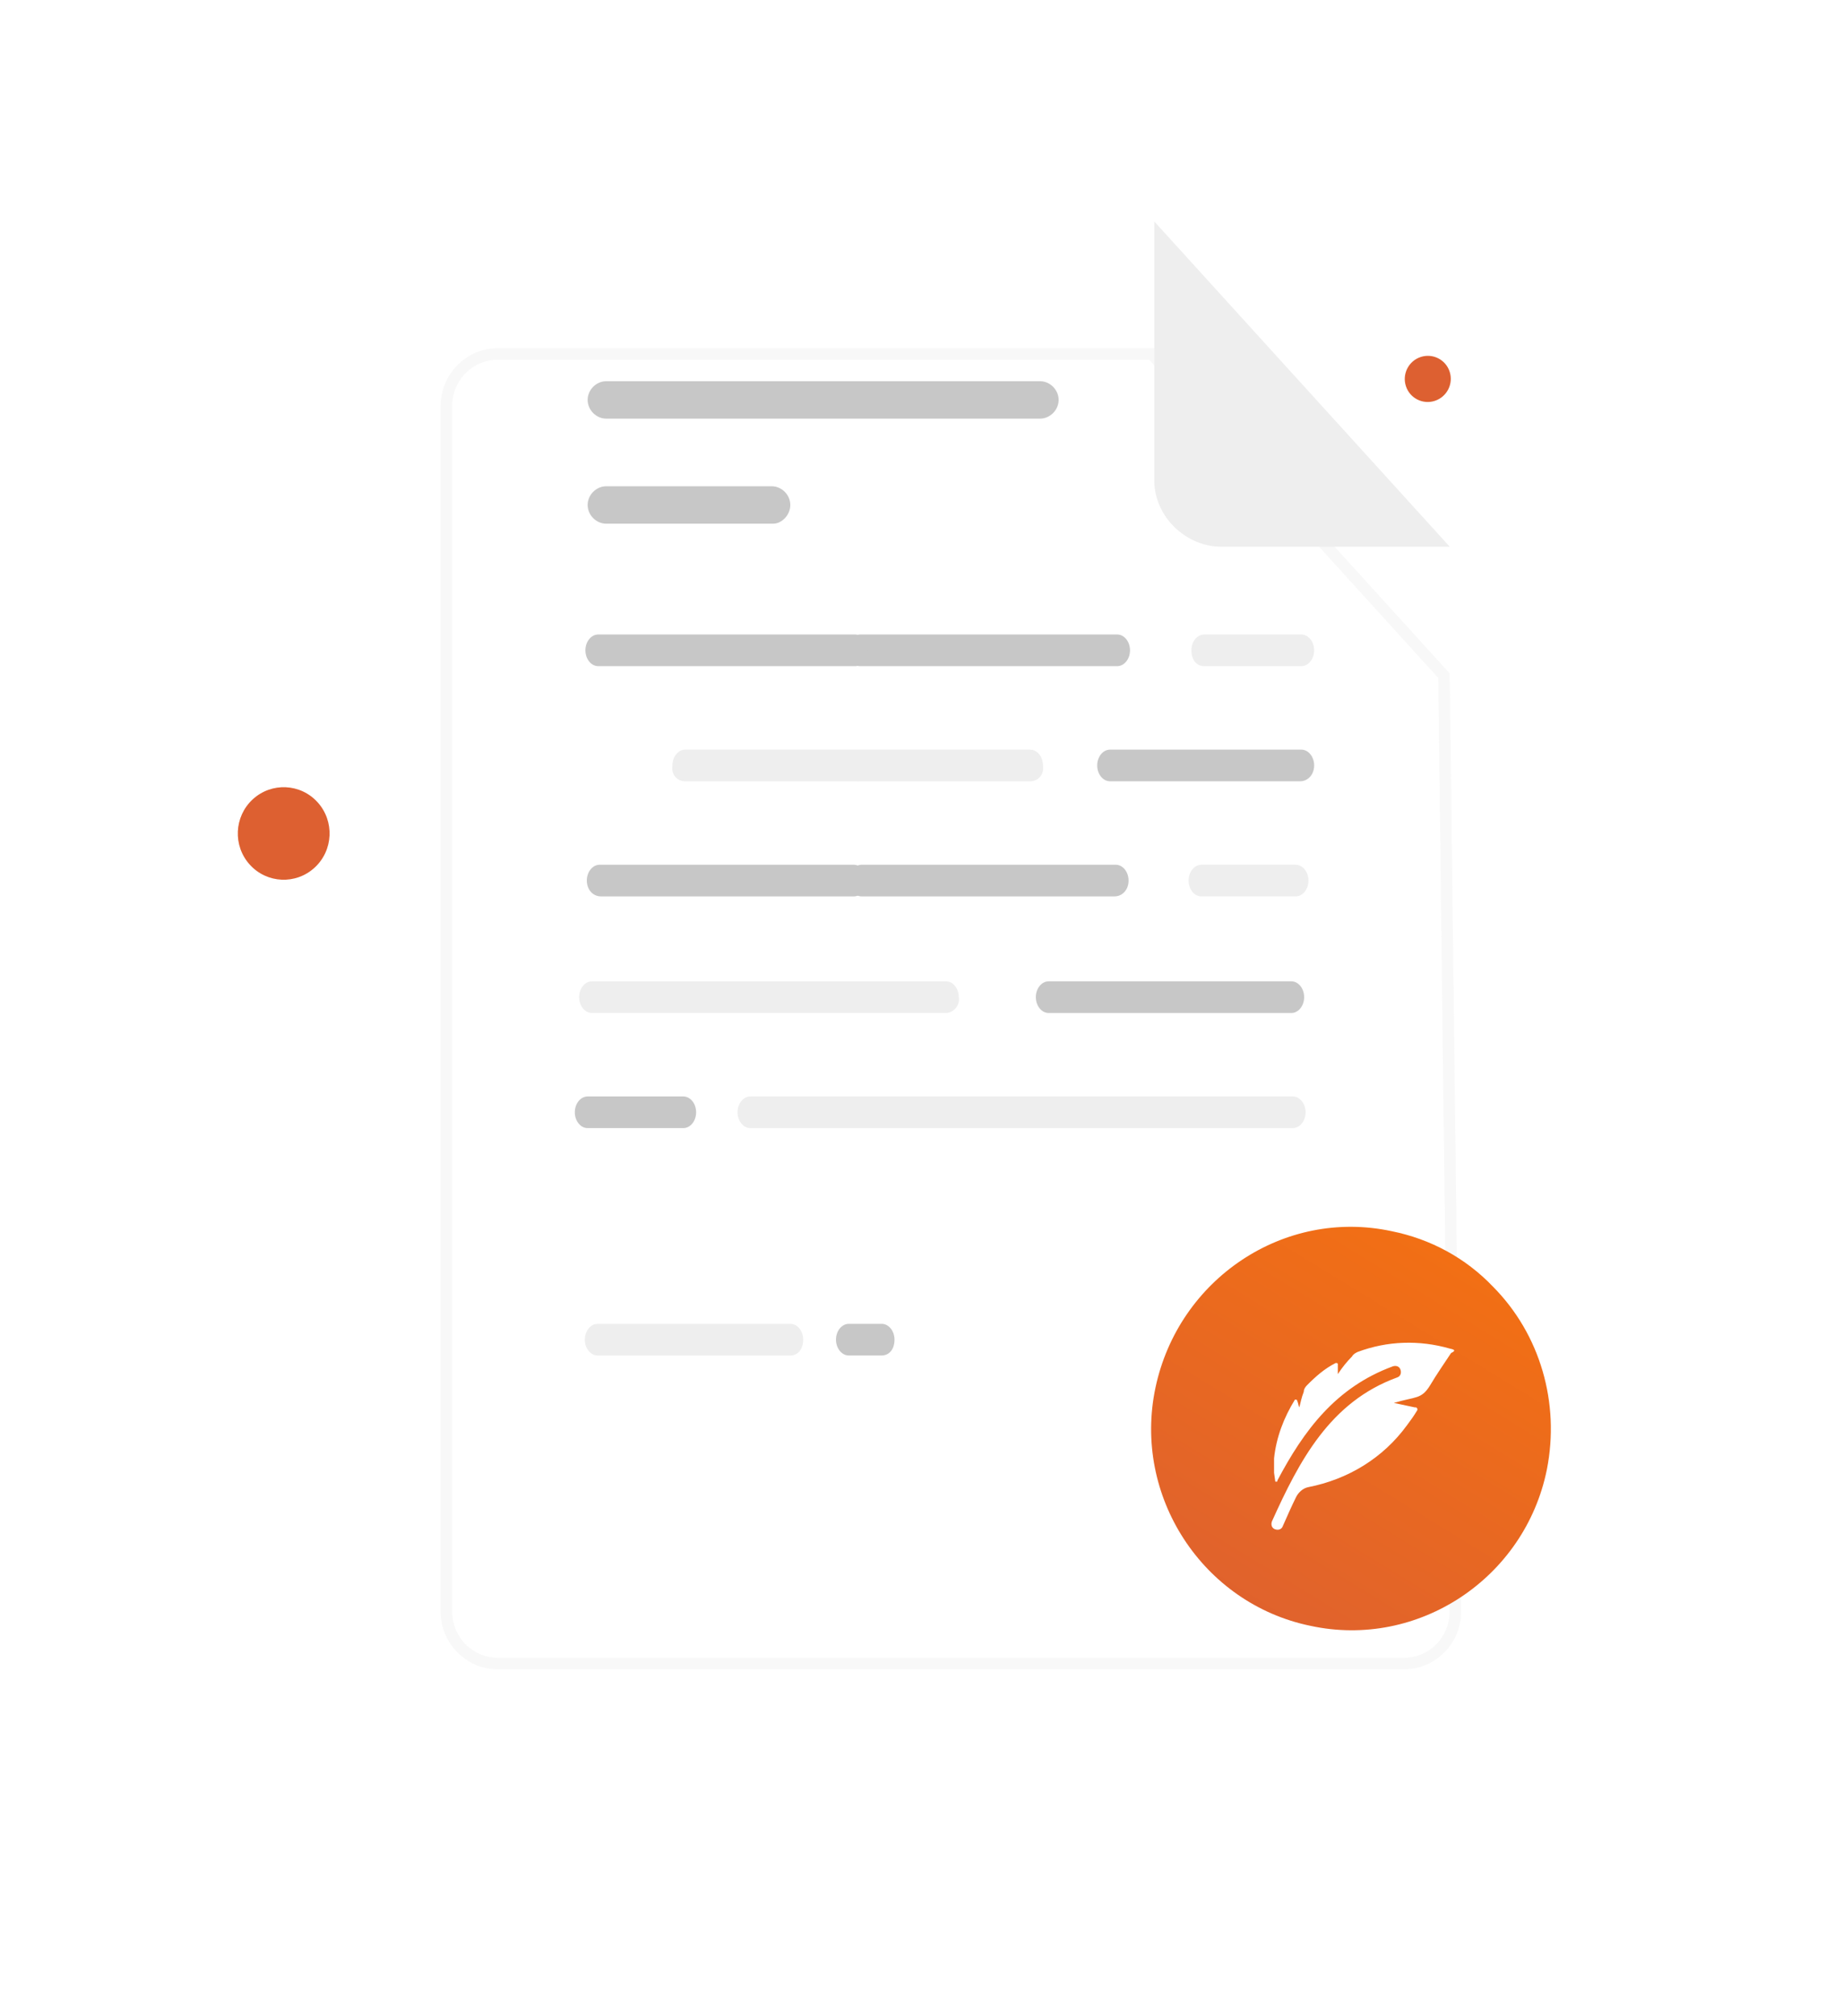 <svg width="160" height="175" viewBox="0 0 160 175" fill="none" xmlns="http://www.w3.org/2000/svg">
<path fill-rule="evenodd" clip-rule="evenodd" d="M49.207 159.284C49.207 158.814 48.914 158.667 48.537 158.552C48.172 158.437 48.245 158.197 48.433 157.967C48.736 157.591 49.039 157.329 49.604 157.601C50.242 157.915 50.273 157.883 50.461 157.611C50.974 156.9 51.287 156.033 52.019 155.51C52.228 155.573 52.438 155.646 52.636 155.709C52.636 155.719 52.636 155.729 52.636 155.729C52.741 156.252 52.741 156.252 53.316 155.928C53.473 155.98 53.63 156.043 53.786 156.106C53.786 156.325 53.797 156.545 53.964 156.754C54.529 157.476 55.031 157.591 55.543 157.089C55.899 157.162 56.233 157.287 56.484 157.601C56.641 157.528 56.683 157.434 56.474 157.245C56.85 157.11 57.07 157.35 57.425 157.256C57.749 157.476 57.415 157.486 57.153 157.517C57.519 157.81 58.021 157.747 58.419 157.967C58.596 157.925 58.345 157.758 58.23 157.632C58.596 157.507 58.795 157.81 59.13 157.768C59.14 157.883 58.868 157.925 59.161 158.113C59.38 158.082 59.611 158.04 59.83 158.009C60.186 158.239 59.788 158.27 60.269 158.532C61.325 158.72 62.381 158.918 63.427 159.117C63.939 159.41 64.42 159.818 65.09 159.671C65.11 159.588 65.142 159.514 65.184 159.452C65.591 159.598 66.177 159.671 66.71 159.692C67.275 159.692 67.787 159.64 67.996 159.608C68.174 159.912 68.509 160.027 69.136 159.912C68.425 159.546 69.105 159.64 69.523 159.567C68.153 159.493 67.651 159.065 66.177 158.971C65.999 159.065 66.302 159.044 66.428 159.159C66.177 159.316 66.02 159.138 65.822 159.075C65.832 159.075 65.832 159.075 65.842 159.065C65.957 159.044 66.114 158.866 66.146 158.751C66.522 158.814 66.909 158.856 67.285 158.897C68.237 158.981 69.126 159.086 69.711 159.389C69.816 159.337 69.743 159.253 69.899 159.211C70.485 159.159 69.722 159.441 70.265 159.598C71.259 159.18 72.064 159.567 72.942 159.744C73.245 159.399 73.852 159.483 74.458 159.619C74.218 159.859 73.653 160.079 74.029 160.382C73.58 160.424 72.848 160.257 72.796 160.528C73.371 160.539 73.381 160.602 73.643 160.874C73.925 160.602 74.312 160.696 74.469 160.487C74.981 160.413 75.441 160.685 75.974 160.434C76.518 160.936 77.877 160.748 78.944 160.56C78.944 160.968 79.477 160.926 80.282 160.623C80.387 160.738 80.376 160.842 80.105 160.957C81.087 161.135 82.123 160.696 83.106 160.79C83.377 160.643 82.729 160.539 83.126 160.393C83.43 160.194 83.701 160.706 84.015 160.34C84.277 160.434 84.287 160.549 84.151 160.664C84.632 160.696 84.12 160.298 84.904 160.424C85.28 160.539 85.416 160.664 85.186 160.811C85.939 160.581 87.309 160.832 87.581 160.372C87.999 160.466 87.633 160.633 88.177 160.706C88.166 160.288 88.951 160.56 88.919 160.56C89.965 160.372 90.268 159.849 91.45 160.058C91.606 159.64 92.851 159.629 93.509 159.473C93.572 159.577 93.342 159.723 93.687 159.786C94.095 159.284 94.869 159.577 95.559 158.971C95.747 158.647 94.764 158.772 94.513 158.981C94.241 158.981 95.141 158.542 95.36 158.532C95.59 158.155 94.691 158.594 94.471 158.573C94.304 158.49 94.691 158.301 94.869 158.155C95.088 158.071 95.757 158.396 96.312 157.852C96.709 157.925 97.085 158.009 96.803 158.228C97.368 158.343 97.859 157.894 98.434 158.082C98.539 157.873 98.34 157.685 98.947 157.538C98.727 158.124 97.681 158.72 96.625 159.222C97.117 159.159 97.629 159.211 98.131 159.18C98.33 159.002 98.34 158.73 98.832 158.814C98.957 158.667 98.769 158.605 98.926 158.448C99.543 158.103 99.323 158.511 99.992 158.511C99.762 157.988 102.313 157.256 102.742 157.695C102.669 157.371 103.349 157.507 103.683 157.057C103.16 156.974 102.753 157.455 102.23 157.371C102.188 157.12 103.453 156.974 103.945 156.838C103.965 156.691 104.081 156.514 104.426 156.263C104.729 156.001 104.812 156.357 104.488 156.524C105.011 156.461 104.927 156.022 104.53 156.022C104.216 156.221 103.85 156.158 103.579 156.535C103.411 156.451 103.369 156.325 103.223 156.242C103.296 156.21 103.359 156.179 103.422 156.137C103.997 155.886 104.645 155.97 105.189 155.604C105.408 155.803 104.405 156.639 105.377 156.378C105.105 156.085 105.534 156.148 106.004 155.813C106.193 156.158 105.576 156.158 106.663 156.001C106.642 155.729 106.674 155.625 107.249 155.29C107.636 155.688 108.242 154.726 109.005 154.924C107.332 155.614 106.14 156.566 104.101 156.859C104.927 157.068 102.836 157.476 103.254 157.894C103.516 157.946 103.746 157.8 104.018 157.862C104.185 157.35 105.471 157.277 105.785 157.444C105.262 157.214 106.37 156.89 105.753 156.681C106.14 156.576 106.465 156.21 106.893 156.273C107.238 156.378 105.743 156.67 106.83 156.65C106.621 157.047 106.224 156.702 106.004 157.089C106.308 157.11 106.182 157.266 106.517 157.266C107.228 156.535 107.562 156.775 107.855 156.984C107.709 156.43 109.643 156.137 110.469 155.625C110.678 155.259 110.365 155.479 109.957 155.479C110.741 154.663 112.414 154.391 112.728 153.785C113.345 153.691 112.759 154.109 113.021 154.161C112.289 154.496 111.567 154.903 110.793 155.113C110.595 155.395 110.647 155.562 110.95 155.625C111.097 155.416 111.306 155.395 111.515 155.384C111.546 155.269 111.588 155.154 111.431 155.123C111.891 155.144 112.613 154.83 113.261 154.443C113.899 154.046 114.453 153.544 114.62 153.252C114.537 154.046 115.739 153.063 116.272 153.335C116.461 153.116 116.68 153.001 116.931 152.938C117.046 152.478 116.283 153.178 116.011 153.095C115.666 152.948 116.387 152.415 116.9 151.673C117.663 151.673 116.492 152.331 116.617 152.572C117.402 152.467 117.13 152.258 117.747 151.746C117.454 151.725 117.538 151.505 117.433 151.39C117.705 151.129 118.134 151.244 118.332 150.826C117.653 150.889 117.297 151.725 116.534 151.579C115.969 152.175 115.373 152.718 114.673 153.011C114.369 152.98 115.248 152.603 115.436 152.488C115.572 152.196 114.924 152.478 114.861 152.666C114.662 152.143 115.561 151.673 116.743 151.098C117.966 150.47 119.577 149.833 120.455 149.007C120.225 149.038 119.995 149.08 120.089 148.923C119.712 148.923 119.587 149.477 119.158 149.393C119.012 149.278 119.901 148.453 120.382 148.515C119.974 148.4 120.842 147.365 121.469 147.386C121.657 147.355 120.852 148.107 120.518 148.128C120.884 148.369 120.434 148.641 120.455 149.028C121.082 148.818 120.957 149.007 121.657 148.766C120.8 149.446 120.173 149.582 119.231 150.669C119.932 150.638 119.326 150.983 120.256 150.711C120.131 150.523 119.545 150.606 120.235 149.948C121.093 149.414 122.013 149.017 122.818 148.369C122.431 148.453 122.243 148.411 122.379 148.17C121.961 148.348 121.584 148.578 121.197 148.818C121.134 148.641 121.574 148.233 121.783 147.992C122.086 147.909 122.002 148.066 121.908 148.233C122.724 147.94 121.908 147.783 122.807 147.365C122.954 147.512 122.745 147.877 122.954 147.982C123.581 146.968 125.526 146.246 126.174 145.149C126.436 145.149 126.206 145.515 126.77 145.285C127.126 144.824 127.67 144.636 127.921 144.009C127.534 144.134 127.335 144.114 127.23 144.03C127.701 143.476 128.328 143.162 128.757 142.545C129.186 142.545 128.799 143.486 128.025 143.601C128.412 143.559 128.067 144.072 128.464 144.019C128.694 143.267 129.343 142.995 130.127 141.928C129.698 141.928 129.656 142.482 129.28 142.545C129.113 142.263 129.928 141.939 130.127 141.416C130.409 141.322 130.357 141.521 130.66 141.406C130.482 140.621 132.019 140.308 132.385 139.482C133.002 139.576 131.768 140.538 131.894 140.82C132.051 140.778 132.103 140.6 132.187 140.465C132.762 140.12 132.072 140.925 132.647 140.59C132.919 140.067 133.65 139.691 133.222 139.607C133.41 139.032 134.048 139.032 134.33 138.593C134.529 138.645 134.497 139.022 134.048 139.21C134.435 139.492 135.229 137.61 135.752 137.966L136.139 137.014C135.804 137.202 135.784 137.056 135.606 137.077C135.909 136.544 136.087 136.722 136.411 136.648C136.704 135.603 137.687 135.341 138.931 134.275C139.098 133.815 139.6 133.313 140.154 132.769C140.687 132.215 141.263 131.609 141.587 130.971C141.367 130.741 141.127 131.41 140.771 131.651C140.656 131.243 141.649 130.145 142.099 129.601C142.507 129.622 141.503 130.333 141.869 130.417C142.277 130.156 142.59 129.926 142.737 129.988C142.862 129.612 142.946 128.807 143.051 128.242C143.385 127.625 143.626 128.044 144.033 127.709C144.284 127.448 144.65 126.277 144.891 126.663C145.267 125.472 145.978 124.572 146.679 123.652C147.223 123.192 146.689 124.353 147.233 123.893C147.547 123.046 146.783 123.872 147.003 123.14C147.191 122.45 147.662 122.711 148.059 122.429C148.153 122 148.519 121.77 148.686 121.383C148.77 121.582 148.99 121.572 149.439 121.174C149.366 121.101 149.303 120.85 149.512 120.662C149.544 120.244 149.251 121.059 148.979 121.028C148.99 120.537 149.387 120.327 149.596 119.972C149.607 119.596 149.126 120.348 149.052 120.516C148.896 120.474 148.854 120.244 148.749 120.118C149.021 119.606 149.23 119.721 149.073 119.251C149.638 118.832 149.199 119.522 149.387 119.648C149.837 119.198 149.523 119.073 149.471 118.791C149.711 118.111 150.192 117.578 150.474 116.919C150.673 116.982 150.61 117.525 150.767 117.64C151.175 117.097 151.917 116.794 152.074 115.947C152.691 115.602 152.942 115.581 153.58 114.337C153.287 114.64 153.047 115.11 152.838 114.974C152.869 114.462 153.151 114.096 153.371 113.688C153.381 113.343 153.047 113.761 153.151 113.218C152.942 113.772 152.127 114.608 152.367 114.88C152.189 114.88 151.991 114.953 152.032 114.504C152.221 114.012 152.513 114.357 152.43 113.511C152.838 112.956 152.503 113.981 152.911 113.437C152.513 113.364 152.848 112.601 153.277 112.078C153.193 111.618 152.921 112.12 152.806 112.507C152.796 112.214 152.953 112.015 152.921 111.712C153.13 111.629 153.611 110.865 153.632 111.231C153.768 111.001 153.799 109.862 154.103 110.28C154.416 109.872 153.862 109.318 154.291 108.68C154.448 108.576 154.406 109.015 154.437 109.255C154.741 108.555 155.546 107.384 155.274 106.955C155.295 106.725 155.776 105.753 155.723 106.485C156.121 105.188 156.204 103.348 155.608 102.658C155.682 102.313 155.87 101.999 155.849 101.623C156.204 101.121 156.131 102.292 156.549 101.57C156.623 102.355 156.434 102.292 156.215 102.741C156.215 103.505 156.382 103.724 156.748 103.275C156.727 103.107 156.602 103.296 156.518 103.348C156.539 102.857 156.518 102.365 156.853 101.999C157.125 101.717 156.748 102.459 156.926 102.679C157.313 102.386 156.978 101.821 157.375 101.539C156.832 101.058 157.679 99.573 158.254 98.601C158.139 98.047 157.783 97.514 157.522 98.517C157.909 98.371 157.647 98.957 157.428 99.448C157.281 99.563 157.375 99.166 157.48 98.978C157.135 99.134 156.957 100.724 156.654 101.424C156.842 98.915 158.024 95.37 158.149 92.38C158.264 92.255 158.306 92.568 158.369 92.746C158.526 92.37 158.63 91.972 158.421 91.512C158.871 91.356 158.567 90.916 158.86 90.362C159.08 89.944 159.017 91.418 159.289 90.613C158.944 89.975 159.205 89.714 159.446 88.616C159.153 88.094 158.986 87.498 159.488 86.766C159.237 86.201 159.488 85.731 159.195 85.176C159.686 84.434 159.801 83.294 159.854 82.019C159.864 80.733 159.78 79.3 160 77.91C159.718 77.962 159.435 77.262 159.822 76.979C159.634 76.352 159.488 76.519 159.331 76.498C159.289 76.3 159.247 76.091 159.299 75.892C159.509 75.965 159.697 75.787 159.927 76.373C160.136 75.495 159.362 76.143 159.728 75.139C159.237 74.888 159.394 74.627 159.32 73.749C159.456 73.435 159.634 73.811 159.812 74.219C159.352 72.755 159.394 70.497 158.463 69.493C158.202 68.782 158.421 68.772 158.411 68.281C158.547 67.852 158.871 68.646 158.986 68.092C158.724 67.549 158.557 67.684 158.4 67.82C158.358 67.068 158.17 67.287 157.94 66.629C158.222 66.148 158.829 67.078 158.933 67.789C158.986 67.465 159.111 67.611 159.069 67.779C159.289 66.712 159.488 65.175 158.4 63.659C158.463 63.084 158.902 64.318 158.933 63.596C158.432 63.115 158.588 61.537 158.254 60.544C158.066 60.272 158.003 60.449 157.804 60.136C157.898 60.062 158.076 60.293 158.097 59.937C157.93 59.383 157.961 59.77 157.679 59.373C157.731 59.226 157.909 59.54 157.94 59.331C158.045 58.63 157.637 58.013 157.355 58.17C157.407 58.003 157.376 57.856 157.302 57.71C157.355 57.543 157.522 57.825 157.647 57.961C157.281 56.56 157.03 54.26 156.267 53.476C156.131 52.043 155.786 52.524 155.744 51.677C154.95 51.071 154.876 50.58 154.207 49.68C154.186 50.067 154.375 50.381 154.406 50.757C154.019 50.381 154.197 49.848 153.831 49.482C153.852 49.314 154.061 49.565 154.207 49.691C153.852 48.771 153.726 47.788 153.36 46.868C153.381 46.69 153.59 46.952 153.737 47.077C153.569 46.638 153.486 46.167 153.099 45.801C152.179 45.624 151.823 42.403 150.589 41.253C151.395 42.884 152.085 44.578 152.723 46.261C152.294 45.76 152.158 45.153 151.907 44.578C151.51 44.474 152.189 45.331 152.189 45.624L151.405 44.923C151.384 44.62 151.551 44.724 151.52 44.39C150.778 43.292 150.276 43.574 149.763 42.111C149.91 41.901 150.527 42.884 150.851 43.167C150.976 43.062 150.945 42.665 151.217 42.853C150.997 42.602 149.858 42.257 149.554 41.034C149.565 40.772 149.763 40.856 150.077 41.149C149.983 40.48 148.969 40.323 148.666 39.403C148.488 38.775 149.22 39.622 148.99 38.911C148.864 38.796 148.864 38.87 148.864 38.964C148.718 39.068 148.404 38.263 148.174 38.598C148.08 38.336 147.62 37.406 147.432 37.761C147.296 37.427 146.951 37.197 146.93 36.81C147.128 36.663 147.913 37.479 147.996 37.144C147.724 36.852 147.338 36.433 146.961 36.099C146.846 35.66 147.181 35.921 146.972 35.388C146.365 34.656 145.926 33.83 145.393 33.056C145.351 32.711 145.801 33.506 146.125 33.537C145.612 32.429 144.692 32.69 144.41 31.467C144.169 31.247 143.667 31.185 143.615 30.85C143.239 30.662 143.887 31.247 143.762 31.488L143.312 31.216C142.956 30.348 142.193 29.721 141.827 28.853C142.099 28.623 142.936 29.606 142.946 30.16C143.333 30.401 143.688 30.672 143.929 31.017C143.605 30.631 143.281 29.366 142.413 29.02C142.172 28.414 142.862 28.937 142.622 28.33C141.838 28.142 140.708 26.668 139.705 25.591C139.652 25.173 140.091 25.905 140.342 25.894C139.893 25.403 140.28 25.486 140.029 24.953C139.297 24.451 138.879 23.72 138.105 23.249C137.634 22.13 137.237 22.486 135.7 21.566C136.212 22.026 136.819 22.402 137.195 22.967C137.498 23.145 137.457 22.977 137.404 22.799C137.781 23.029 138.053 23.354 138.262 23.72C138.418 24.065 137.791 23.469 137.728 23.333C137.707 23.625 138.272 25.142 139.109 25.424C139.15 26.03 140.301 27.327 141.085 28.027C141.158 28.424 140.907 28.372 141.524 28.665C142.204 30.139 143.03 31.488 144.18 32.659C143.835 32.931 145.058 34.102 144.42 33.945C144.682 34.081 144.954 34.52 145.382 35.001C145.351 34.729 145.142 34.541 145.121 34.269C145.351 34.499 145.529 34.75 145.759 34.97C145.727 35.126 145.633 35.179 145.382 35.001C145.424 35.44 145.79 35.702 145.832 36.151C146.072 36.35 146.062 36.172 146.24 36.287C146.261 36.684 146.302 37.061 146.742 37.238C146.783 37.5 146.752 37.803 146.961 37.981C147.066 38.399 146.313 37.427 146.606 38.158C146.993 38.294 147.484 38.953 147.871 39.664C148.247 40.386 148.488 41.159 148.467 41.483C148.592 42.037 148.739 41.556 149.011 41.912C149.126 42.027 149.157 42.184 149.293 42.288C149.429 42.853 149.094 42.571 149.23 43.146C150.088 43.857 150.6 45.791 151.112 47.14C151.489 47.38 151.562 47.736 151.844 48.018C151.813 47.213 151.384 47.537 151.227 46.774C151.583 47.035 151.489 46.962 151.604 46.481C152.419 47.234 152.545 48.133 152.336 48.488C151.949 48.196 152.304 47.642 151.855 47.359C152.116 47.987 151.886 48.415 151.468 47.976C151.855 48.865 152.043 49.806 152.409 50.694C151.949 50.559 152.158 50.621 152.242 51.374C151.991 50.925 151.886 50.433 151.928 49.9C151.698 49.691 151.823 50.339 151.541 50.025C151.855 50.506 151.876 51.071 152.095 51.583C152.398 51.876 152.367 51.291 152.398 50.872C152.785 51.646 152.89 52.503 153.486 53.235C153.695 53.298 153.758 52.953 154.009 53.099C154.416 53.925 153.674 53.204 153.82 53.925C153.747 54.103 153.674 53.706 153.465 53.549C153.36 54.49 154.207 56.33 154.04 57.428C154.845 58.484 154.814 59.718 155.127 60.878C154.897 61.338 154.626 60.136 154.239 60.115C154.207 61.045 154.96 61.129 154.375 61.443C154.657 61.662 154.887 61.631 155.033 61.338C155.483 62.321 155.577 63.377 155.65 64.412C156.215 64.663 156.267 65.698 156.319 66.44C156.257 66.597 156.121 66.315 156.006 66.168C155.901 65.928 156.016 65.667 156.068 65.416C155.964 65.228 155.891 65.196 155.838 65.29L155.64 65.008C155.577 65.562 156.089 66.053 155.744 66.639C155.514 66.315 155.629 65.959 155.493 65.625C155.107 65.489 155.493 66.503 155.431 66.817C154.72 65.918 155.514 67.956 155.399 68.74C155.598 68.667 156.006 68.824 156.11 69.431C155.703 69.054 155.828 69.828 155.441 69.901C155.556 70.047 155.577 70.194 155.556 70.34C155.891 70.047 155.953 71.041 156.319 71.198C156.309 71.605 156.058 72.86 156.518 73.707C156.393 74.24 156.163 73.749 155.985 73.707C155.88 74.533 155.891 75.296 155.713 75.746C155.807 75.944 155.912 76.143 156.016 76.342L156.257 75.767C155.849 75.212 156.257 74.69 156.236 74.146C156.56 74.836 156.184 75.516 156.487 76.206C155.661 76.164 156.257 77.795 155.849 78.956C155.933 78.527 155.755 78.077 155.901 77.648C155.577 77.596 155.713 78.799 155.723 79.238C155.901 79.384 156.079 79.342 156.257 79.572C156.361 80.377 155.912 79.949 155.797 80.262C155.933 80.472 155.87 80.66 155.797 80.848C156.204 80.9 156.236 81.601 155.776 82.301C156.236 81.904 155.912 82.531 156.267 83.242C155.859 84.037 155.995 82.165 155.608 83.159C156.089 83.462 155.933 83.995 156.215 84.413C155.87 85.093 155.943 83.545 155.713 83.754C155.671 84.466 155.671 84.612 155.985 85.114C155.671 85.741 155.849 84.612 155.598 84.769C155.086 85.971 155.567 86.431 155.629 87.717C155.441 88.031 155.305 87.843 155.096 88.355C155.337 89.045 155.002 89.609 155.075 90.268C154.876 90.415 154.741 90.08 154.552 90.153C154.458 89.934 154.563 89.766 154.5 89.557C154.678 89.097 154.761 89.63 154.897 89.641C154.918 88.763 154.709 88.449 154.918 87.445C154.751 88.052 154.458 88.627 154.531 89.275C154.301 89.725 154.584 88.491 154.301 88.93C154.49 88.292 154.5 87.602 154.636 86.954C154.563 86.818 154.437 87.111 154.375 86.912C154.291 86.347 154.646 86.776 154.772 86.253C154.678 85.992 154.699 85.751 154.761 85.521C153.935 85.354 155.012 84.141 154.531 83.326C154.73 82.824 154.929 83.493 154.96 82.793C154.709 82.353 154.427 82.876 154.176 82.416C153.967 82.772 154.186 83.179 153.988 83.535C154.071 83.692 154.176 83.42 154.27 83.284C154.479 83.786 154.28 84.246 154.197 84.706C153.956 84.769 154.103 84.235 153.831 84.079C153.81 83.504 153.946 82.949 153.779 82.364C153.977 81.862 154.176 82.521 154.197 81.841C153.632 81.266 153.632 80.022 153.705 78.715C153.883 78.725 154.061 78.725 154.218 78.652C154.176 79.29 154.145 79.917 154.134 80.555C154.364 80.137 154.291 79.541 154.594 80.168C154.542 79.687 154.479 79.206 154.458 78.725C154.636 78.61 154.814 79.154 154.991 78.475C154.615 78.004 154.73 77.858 154.751 77.168C154.876 76.624 155.065 77.303 155.201 76.76C155.253 75.871 155.023 74.784 154.751 74.125C154.793 74.115 154.845 74.115 154.887 74.104C154.908 74.146 154.939 74.209 155.002 74.303C155.023 74.219 155.012 74.135 155.023 74.052C155.127 73.989 155.138 73.895 155.044 73.79C155.065 73.09 154.876 72.4 155.002 71.689L154.427 70.696C154.573 70.403 154.761 70.372 154.856 69.807C154.312 69.253 154.479 70.204 154.27 70.413C153.967 69.901 154.573 69.337 154.103 68.835C154.27 68.134 154.73 69.368 154.856 68.5C154.772 68.364 154.73 68.573 154.678 68.657C154.26 67.57 154.333 66.44 154.176 65.332C153.768 64.788 153.674 65.75 153.82 66.242C153.59 65.729 152.848 65.28 153.036 64.726C153.235 64.443 153.235 65.301 153.454 65.112C153.695 64.788 153.172 64.569 153.413 64.245C153.088 63.962 153.078 64.349 152.806 63.596C152.869 63.241 153.005 63.22 153.204 63.544C153.308 62.718 152.534 62.927 152.618 62.164C152.764 61.913 153.214 62.865 153.245 62.216C152.953 61.704 152.838 61.892 152.597 61.589C152.513 61.401 152.44 61.223 152.451 61.024C152.66 60.951 152.858 61.735 153.12 61.495C152.9 60.784 153.151 60.909 153.245 60.136C153.162 58.745 152.357 57.438 152.032 56.497C152.388 56.842 152.283 56.257 152.064 55.462C151.844 54.668 151.447 53.685 151.374 53.172C151.74 53.131 151.802 54.479 152.367 54.898C152.262 53.674 151.227 52.869 151.353 51.949C151.217 51.834 151.238 52.137 151.196 52.305C150.746 52.022 150.903 51.562 150.516 51.27C150.715 50.046 149.544 48.886 149.743 48.102C148.896 46.972 148.854 46.115 147.955 45.289C148.174 45.781 147.944 45.477 147.965 45.916C146.867 44.609 147.306 43.919 147.766 43.606C147.338 43.386 147.243 43.763 146.888 43.658C146.658 43.062 146.313 42.518 146.146 41.891C146.198 41.64 146.595 42.372 146.878 42.612C146.668 42.267 146.041 40.532 145.748 40.27C145.623 39.946 145.947 39.779 145.989 40.156C146.271 39.999 145.686 39.643 145.518 39.392C145.361 39.298 145.435 39.601 145.435 39.769C145.11 39.256 144.87 38.504 144.567 37.709C144.243 36.935 143.824 36.141 143.197 35.545L143.061 34.761C142.779 34.583 142.81 34.206 142.434 34.081C142.256 32.669 140.876 31.99 140.625 30.589C139.464 29.731 138.826 28.529 138.262 27.243C138.994 27.735 139.13 27.703 139.694 28.1C138.722 26.909 137.258 26.093 137.091 25.267C136.672 25.654 135.731 25.016 135.522 25.727C135.073 25.121 134.654 24.493 134.194 23.897C133.807 24.326 135.982 25.999 135.365 26.427C135.041 26.302 135.125 25.863 134.968 25.602C134.56 25.79 134.079 24.755 133.389 24.587C133.619 24.514 133.849 24.42 133.473 23.73C133.274 23.991 132.887 23.699 132.27 23.385C132.134 22.883 131.727 22.088 131.423 22.329C131.151 21.838 131.528 21.879 131.047 21.451C131.005 21.074 131.214 21.367 131.632 21.534C131.183 21.053 130.744 20.562 130.116 20.259C129.886 19.757 130.848 20.322 130.597 19.799C130.325 19.684 129.782 19.924 129.552 19.339C129.374 19.391 128.966 19.266 129.332 19.767C128.569 19.328 128.715 19.37 128.182 19.422C127.785 19.391 127.973 18.774 127.575 18.753C126.864 18.502 127.69 19.182 127.764 19.422C127.419 19.213 127.241 18.816 126.833 18.659C126.718 18.335 127.565 18.795 127.199 18.272C126.864 18.366 126.279 17.687 126.655 17.75C125.578 17.593 124.512 16.495 123.749 15.334C123.613 15.418 123.205 15.334 123.069 15.439C123.518 15.899 123.268 15.753 123.55 16.265C123.937 16.411 123.749 16.139 123.644 15.92C124.721 16.599 125.474 17.634 126.342 18.523C125.348 18.053 124.857 17.039 123.864 16.578C124.25 16.965 124.648 17.352 124.961 17.812C124.376 17.572 124.125 16.955 123.341 16.945C123.215 16.631 123.769 16.819 123.445 16.359C123.163 16.307 123.006 16.108 122.703 16.077C122.452 15.774 122.787 15.868 123.038 15.909C122.87 15.638 122.473 15.648 122.379 15.303C122.013 15.512 121.344 14.791 121.04 15.042C120.497 14.414 121.333 14.707 120.957 14.184C120.329 13.996 119.294 13.066 119.336 12.835C118.385 12.553 118.635 12.208 117.778 11.895C117.611 11.518 118.228 12.072 118.458 11.989C117.883 11.309 116.973 11.1 116.335 10.525C115.927 10.535 115.833 10.567 115.593 10.807C115.185 10.514 114.265 10.159 114.035 10.42C113.512 9.992 114.505 10.368 113.982 9.939C113.627 9.647 113.083 9.657 112.801 9.26C112.194 9.166 112.466 9.469 111.944 9.218C111.609 8.81 112.811 9.145 112.843 8.904C113.271 8.894 113.251 9.573 113.763 9.427C113.805 9.082 112.686 8.601 112.017 8.507C111.578 8.151 111.996 8.204 111.672 7.901C111.264 7.838 110.678 7.691 110.176 7.524C109.664 7.367 109.256 7.19 109.204 7.001C108.984 6.834 108.89 6.991 108.964 7.116C108.42 6.939 107.866 6.803 107.51 6.29C107.061 6.374 106.81 6.081 106.37 6.175C107.081 6.228 107.385 7.096 108.169 6.991C108.43 7.461 107.782 7.336 108.692 7.932C107.677 7.995 107.667 7.461 107.468 7.346C106.768 7.409 107.918 7.796 107.782 8.057C108.158 7.984 108.441 8.099 108.608 8.402C109.089 8.329 109.34 8.622 109.465 8.402C109.079 8.078 108.608 8.068 108.932 7.817C109.319 7.848 109.445 8.34 109.873 8.287C109.988 8.632 109.34 8.413 110.051 8.894C109.988 8.361 110.647 9.197 111.138 9.406C111.18 9.511 110.846 9.793 110.563 9.5C110.95 9.668 111.598 10.473 112.31 10.629C112.529 11.351 113.522 11.476 113.627 12.135C114.359 12.396 114.432 12.104 115.143 12.501C115.216 12.668 114.798 12.564 114.568 12.564C114.892 13.233 115.603 13.296 116.053 13.766C116.346 13.735 116.262 13.609 115.948 13.39C116.492 13.327 116.847 13.933 117.025 13.651C117.036 13.724 116.952 14.101 117.381 14.174C117.485 14.529 117.234 14.289 116.806 14.216C117.339 14.812 118.196 14.958 118.573 15.753C119.231 15.324 119.284 16.61 120.204 16.516C119.827 16.767 120.622 16.997 120.518 17.29C120.047 17.028 119.545 16.798 119.315 16.244C118.594 16.401 117.684 15.345 117.078 14.613C116.921 14.749 116.753 14.885 116.105 14.728C116.889 14.832 117.653 15.564 118.437 16.233C119.2 16.934 119.995 17.582 120.936 17.488C121.668 18.042 122.462 18.534 123.048 19.255C123.341 19.255 123.278 19.119 122.996 18.879C123.32 18.952 123.644 19.025 123.968 19.098C124.23 19.234 124.428 19.464 124.585 19.726C124.094 19.621 123.895 19.182 123.309 19.192C123.539 19.59 123.905 19.83 124.135 20.227C124.345 20.28 124.564 20.322 124.784 20.384C124.982 20.531 125.15 20.708 125.296 20.897C125.422 21.2 125.045 21.085 124.637 20.959C125.39 21.733 125.526 20.844 126.258 21.775C126.425 21.764 126.498 21.691 126.383 21.44C126.687 21.545 126.959 21.681 127.157 21.9C126.729 21.932 126.927 22.329 127.272 22.799C127.617 23.291 128.088 23.866 128.286 24.211C127.565 23.741 126.227 22.088 125.923 22.517C125.254 21.984 124.752 21.252 124.01 20.792C123.696 21.012 124.752 21.524 124.941 21.89C124.292 21.597 124.397 21.482 123.78 21.461C123.884 20.813 123.153 20.907 123.309 20.28C122.567 20.029 122.682 20.416 122.703 20.74C122.504 20.646 122.421 20.541 122.379 20.437C122.368 20.395 122.368 20.353 122.358 20.322C122.347 20.186 122.358 20.05 122.274 19.935C121.898 19.851 121.689 19.6 121.249 19.59C120.915 19.182 121.291 19.287 121.04 18.942C120.308 18.837 120.727 18.743 120.246 18.325C119.566 18.116 119.106 17.603 118.416 17.415C118.019 16.965 118.667 17.206 118.583 16.965C119.242 17.269 120.12 18.241 120.35 17.75C120.057 17.499 119.577 17.478 119.221 17.31C119.242 17.216 119.263 17.122 119.148 16.934C118.447 16.819 118.332 16.756 118.019 16.275C117.172 16.045 117.809 16.715 116.962 16.495C116.816 16.453 116.712 16.349 116.555 16.328C116.22 15.92 116.722 16.014 116.868 15.899C116.732 15.439 116.22 15.481 116.032 15.083C115.729 15 115.791 15.146 115.875 15.303C115.049 14.979 114.631 14.048 113.533 14.132C112.906 13.662 112.289 13.348 111.713 13.034C111.128 12.741 110.595 12.438 110.135 11.957C109.528 12.041 109.214 11.612 108.754 11.445C108.441 11.665 108.598 11.8 108.064 11.79C108.545 12.323 108.587 12.261 108.849 12.741C109.288 12.595 109.016 12.553 109.633 12.522C110.239 12.71 110.678 13.181 111.421 13.16C111.63 13.526 110.616 13.316 110.396 13.484C110.616 13.777 111.703 14.048 111.368 14.331C112.142 14.864 113.251 14.916 113.794 15.794C113.188 15.7 112.749 15.324 112.153 15.209C112.435 15.428 112.79 15.554 112.968 15.92C112.905 15.889 112.853 15.868 112.79 15.836C111.787 15.293 110.793 14.937 109.654 15.648C109.235 15.909 108.566 15.774 108.012 15.815C107.479 15 106.339 15.554 105.764 14.812C105.712 14.738 105.597 14.686 105.576 14.602C105.388 13.933 104.572 13.714 104.384 13.233C104.133 12.585 103.61 12.491 103.202 12.166C103.788 11.34 103.244 11.309 102.617 11.309C102.136 11.299 101.676 11.309 101.289 11.654C101.048 11.874 100.735 11.863 100.505 11.717C100.024 11.382 99.71 11.309 99.626 12.041C99.605 12.208 99.438 12.365 99.312 12.491C99.135 12.647 98.988 13.034 98.675 12.794C97.786 12.093 96.573 12.093 95.716 11.466C95.067 10.995 94.492 10.588 93.698 10.723C92.579 10.922 91.69 10.577 90.927 9.741C90.697 9.49 90.268 9.417 89.975 9.218C89.254 8.727 87.204 8.005 86.42 7.89C85.521 7.754 85.019 8.099 84.789 8.957C84.747 9.124 84.517 9.322 84.569 9.406C84.747 9.699 85.113 9.688 85.291 9.5C85.824 8.925 86.493 9.103 87.141 9.061C87.476 9.04 87.664 9.197 87.79 9.458C87.957 9.783 88.271 10.149 88.229 10.452C88.166 10.87 87.643 10.765 87.309 10.755C86.012 10.713 84.674 11.037 83.472 10.264C83.356 10.19 83.053 10.232 82.949 10.337C82.028 11.184 81.234 10.588 80.408 10.18C79.916 9.939 79.331 9.824 78.923 9.49C78.139 8.831 77.02 9.417 76.309 8.664C75.817 8.883 75.305 9.061 74.845 9.322C74.626 9.448 74.448 9.709 74.333 9.95C74.301 10.013 74.563 10.222 74.678 10.368C74.897 10.65 75.127 10.933 75.326 11.246C75.452 11.445 75.159 11.832 74.887 11.832C74.709 11.832 74.5 11.811 74.364 11.717C73.988 11.455 73.726 11.351 73.632 11.947C73.559 12.449 73.204 12.522 72.806 12.376C72.461 12.25 72.074 12.124 71.823 11.874C71.133 11.163 70.276 11.299 69.439 11.33C68.655 11.361 68.446 11.706 68.791 12.386C69 12.794 69.167 13.233 69.429 13.609C69.784 14.121 69.293 14.247 69.073 14.456C68.948 14.582 68.791 14.655 68.624 14.707C68.488 14.728 68.362 14.738 68.226 14.759C68.049 14.749 67.892 14.717 67.766 14.623C67.202 14.195 66.543 14.226 65.957 13.996C65.738 13.066 64.629 13.097 64.222 12.376C64.138 12.229 64.086 12.083 64.013 11.926C63.385 11.915 62.758 11.895 62.13 11.905C62.047 11.905 61.88 12.198 61.921 12.25C61.953 12.292 61.984 12.334 62.015 12.376C61.587 12.302 61.189 12.386 60.771 12.417C60.677 12.313 60.593 12.208 60.499 12.114C60.332 11.957 59.997 11.936 59.746 11.947C59.642 11.957 59.495 12.219 59.475 12.376C59.475 12.417 59.475 12.449 59.475 12.491C58.879 12.71 58.262 12.825 57.593 12.71C57.362 12.867 57.53 12.909 57.383 13.045C56.766 12.794 56.306 13.306 55.752 13.358C55.679 13.285 55.627 13.212 55.585 13.118C55.658 13.024 55.794 12.909 55.93 12.783C55.784 12.773 55.648 12.804 55.512 12.835C55.501 12.773 55.491 12.71 55.501 12.637C55.533 12.02 55.083 11.915 54.665 11.738C54.539 11.685 54.477 11.476 54.393 11.319C53.943 11.267 53.734 11.623 53.525 11.895C53.253 12.261 53.096 12.7 52.856 13.076C52.636 13.421 52.406 13.473 52.03 13.233C52.082 13.191 52.134 13.149 52.176 13.118C52.082 13.149 51.988 13.16 51.894 13.17C51.633 13.045 51.246 13.066 50.922 13.055C50.806 13.055 50.691 13.233 50.566 13.337C50.639 13.4 50.702 13.484 50.785 13.515C50.869 13.546 50.963 13.567 51.047 13.588C50.869 13.651 50.733 13.724 50.681 13.944C50.399 13.933 50.503 13.777 50.19 13.766C49.395 14.341 48.527 14.665 47.649 14.968C47.419 15.24 47.461 15.397 47.753 15.46C47.711 15.523 47.691 15.585 47.659 15.648C47.502 15.815 47.325 15.962 47.147 16.056C47.074 16.035 47.021 16.003 46.959 15.972C47.011 15.711 46.875 15.408 46.697 15.334C47.628 14.738 48.726 13.756 48.82 13.17C49.593 12.731 50.399 12.355 51.204 11.999C52.019 11.654 52.835 11.319 53.692 11.173C53.117 10.797 54.424 10.556 55.114 10.379C55.386 10.588 54.403 10.598 54.205 10.87C54.989 10.922 55.585 10.117 56.296 9.803C56.861 9.835 56.055 10.211 56.777 10.023C56.829 9.532 58.732 8.998 59.746 8.842C60.489 8.235 61.503 8.214 62.632 7.765C62.664 7.294 61.597 7.89 61.21 7.921C61.67 7.681 62.475 7.305 63.406 7.001C64.337 6.73 65.382 6.541 66.292 6.615C67.432 5.851 71.625 5.914 71.907 4.774C72.984 4.858 73.381 4.241 74.26 4.377C74.281 4.607 73.684 4.576 73.799 4.868C74.416 4.712 75.033 4.544 75.619 4.377C76.309 4.419 76.34 5.109 76.706 5.433C77.177 5.83 77.856 5.966 78.4 6.29C78.588 6.405 78.651 6.74 78.777 6.98C78.902 7.221 79.059 7.263 79.153 7.075C79.404 6.594 79.634 6.102 79.874 5.611C80.157 5.046 80.481 4.963 80.92 5.297C81.286 5.579 81.61 5.998 82.018 6.102C82.645 6.27 82.928 5.579 83.377 5.276C83.503 5.193 83.66 5.13 83.806 5.067C83.796 4.764 83.607 4.576 83.325 4.555C82.415 4.461 81.422 4.607 80.596 4.293C79.32 3.823 78.045 3.928 76.769 3.99C77.815 3.603 78.578 3.185 78.693 2.673C78.139 2.474 77.135 2.286 77.417 1.941C76.131 1.648 74.071 1.795 73.684 1C73.078 1.408 71.949 1.335 71.834 1.763C72.032 1.816 72.242 1.68 72.451 1.596C72.754 1.836 72.388 1.774 71.991 1.951C71.593 1.721 71.186 1.68 70.778 1.753C70.328 1.627 70.495 1.46 70.934 1.282C70.537 1.261 70.171 1.355 70.171 1.544C69.199 1.188 67.055 1.826 65.623 2.328C63.877 2.004 62.214 3.143 60.604 4.022L60.29 3.948C60.855 3.102 62.517 2.662 63.322 2.077C62.998 1.941 62.706 2.15 62.381 1.962C59.914 3.248 58.283 3.332 55.94 4.523C55.836 4.482 55.919 4.388 55.752 4.367C56.63 4.032 57.906 3.342 58.303 2.872C57.875 2.777 57.509 3.122 57.091 3.049C57.331 3.279 56.944 3.447 56.369 3.447C56.536 3.582 56.568 3.76 56.463 3.98C55.553 4.053 53.692 4.868 54.226 5.287C53.922 5.611 53.964 4.931 53.462 5.318C53.337 5.214 54.006 4.994 53.671 4.837C53.065 4.984 52.689 5.653 52.94 5.768C52.574 5.987 52.521 5.538 52.103 5.538C51.382 5.977 51.936 6.008 51.517 6.353C51.183 6.625 50.963 6.311 51.162 6.186C50.524 6.28 50.785 6.635 50.681 6.782C50.503 6.824 49.865 6.876 49.719 6.709C49.991 6.343 50.346 6.29 50.639 6.008C49.719 6.102 49.478 6.709 49.625 6.949C48.642 7.409 47.732 7.765 47.251 8.559C46.467 8.695 47.22 8.193 46.812 8.162C47.335 7.806 47.9 7.545 48.443 7.242C47.816 7.19 47.732 6.939 48.224 6.468C47.816 6.479 47.513 6.761 47.555 6.928C47.377 6.646 46.864 7.169 46.582 6.886C45.923 7.566 45.202 7.869 44.156 8.361C43.885 8.267 44.784 7.702 45.129 7.869C45.265 7.765 45.181 7.754 45.087 7.744L45.327 7.493C44.69 7.514 44.198 7.995 43.665 8.35C43.288 8.225 43.508 7.838 43.121 7.712C42.933 8.11 42.86 8.005 42.41 8.497C41.835 8.601 41.94 8.382 41.553 8.392C41.239 8.664 41.354 8.737 41.249 8.904C40.81 8.977 41.103 8.674 40.549 8.8C39.765 9.354 38.928 9.762 38.113 10.222C37.621 10.159 38.364 9.887 38.615 9.417C38.134 9.479 37.883 10.086 37.349 10.034C37.402 10.128 37.14 10.399 37.349 10.41C36.827 10.629 36.314 10.912 35.833 11.215C35.352 11.539 34.892 11.884 34.422 12.239C33.491 12.94 32.571 13.641 31.599 14.226C31.504 14.393 31.808 14.299 31.985 14.289C31.766 14.644 31.546 14.989 31.243 15.198C30.72 14.916 30.124 15.418 29.528 16.056C28.953 16.725 28.367 17.53 27.792 17.844C27.573 16.829 29.026 15.983 29.842 14.937C29.162 15.136 28.786 16.014 28.336 15.763L27.792 16.673C27.416 16.819 27.427 16.662 27.238 16.673C27.573 16.422 27.751 15.909 28.179 15.805C27.834 15.7 28.399 15.428 28.315 15.115C27.458 15.115 27.489 16.589 26.621 16.558C26.266 17.3 25.889 18.053 25.628 18.774C25.043 19.025 25.189 18.67 25.335 18.325C24.739 18.377 24.488 18.921 24.049 19.213C24.237 19.287 24.227 19.527 23.871 20.05C24.154 19.914 24.269 19.527 24.666 19.558C24.363 20.029 23.965 20.363 23.464 20.562C23.213 21.022 23.003 21.514 22.773 21.984C22.345 21.848 22.794 21.534 22 22.235C21.341 22.601 22.031 21.723 21.446 22.015C21.697 22.674 20.923 23.092 20.578 24.19C19.856 24.765 19.198 25.434 18.434 25.968C18.361 26.929 17.859 27.693 17.399 28.738C16.803 29.125 17.493 28.1 17.242 28.111C16.332 29.209 16.071 30.892 16.04 31.707C17.033 30.693 16.698 29.794 17.19 28.958C17.451 28.832 17.535 28.905 17.524 29.083C17.88 28.874 17.985 28.132 17.66 28.33C18.852 27.724 19.522 24.786 21.268 24.065C21.027 25.413 19.407 27.086 18.34 28.174C18.351 29.554 16.866 31.08 15.747 32.68C15.789 31.979 15.757 31.54 15.475 31.133C15.412 31.655 15.067 31.875 14.984 32.366C13.572 32.962 14.105 34.091 12.861 34.761C12.265 36.12 12.464 35.681 11.857 36.914C12.181 36.642 11.983 37.123 12.202 37.008C12.056 37.406 11.763 37.698 11.732 38.19C11.146 38.618 11.491 37.813 11.763 37.437C11.439 37.374 10.791 39.068 11.063 39.204C10.717 39.695 10.571 40.354 9.954 40.647C9.484 41.368 9.609 42.508 9.003 43.125C8.396 43.397 8.553 42.414 8.47 41.807C7.947 42.79 8.156 43.48 7.382 44.766C6.912 45.111 6.995 44.819 6.723 45.425C6.702 46 7.246 44.63 7.225 45.205C7.455 44.819 7.706 44.442 7.821 43.961C8.229 43.951 8.114 44.034 8.49 43.324C8.637 43.24 8.553 43.553 8.553 43.742C8.449 44.16 7.873 44.243 7.748 44.651C7.842 44.704 7.779 45.059 7.957 44.975C7.811 45.477 7.455 45.854 7.236 46.303C6.974 46.408 6.985 46.251 7.152 45.895C7.225 45.603 7.309 45.833 7.528 45.603C7.393 45.435 7.33 45.132 6.953 45.404C6.922 46.596 6.671 47.621 6.431 48.635C6.18 49.649 5.824 50.6 5.678 51.656C5.51 51.824 5.343 51.991 5.322 51.803C5.448 52.054 5.207 53.643 4.873 54.594C4.507 54.584 4.956 53.005 4.737 53.016C5.165 52.754 5.155 52.336 4.737 52.848C4.36 54.542 4.026 56.048 3.597 57.281C3.011 57.585 3.837 55.682 3.377 55.525C3.2 56.09 3.001 56.215 3.2 56.602C2.959 57.041 2.76 57.605 2.593 58.233C2.457 58.871 2.353 59.571 2.269 60.272C2.081 61.683 2.029 63.115 1.872 64.119C1.589 64.496 1.819 62.875 1.443 63.649C1.746 64.025 1.673 64.778 1.61 65.447C1.778 65.029 1.987 64.632 2.008 64.161C2.091 64.098 2.133 64.203 2.238 64.088C2.269 65.029 1.558 65.74 1.872 66.775C1.704 67.015 1.631 66.838 1.464 67.109C1.631 67.883 1.297 68.5 1.307 69.232C1.15 69.462 1.035 69.441 0.952 69.295C0.784 69.608 1.014 70.026 0.701 70.309C0.742 70.633 0.847 70.518 0.962 70.372C0.742 71.731 0.596 72.87 0.502 74.02C0.45 75.171 0.429 76.31 0.397 77.659C0.241 77.868 0.125 77.701 0.031 77.293C-0.052 77.732 0.094 78.203 1.1865e-05 78.642C0.146 79.374 0.366 78.37 0.512 79.018C0.209 79.666 0.303 80.377 0.544 81.099C0.387 81.507 0.272 81.12 0.115 81.653C0.261 81.925 0.429 81.58 0.575 81.852C0.199 82.646 0.617 82.531 0.711 83.629C0.575 84.037 0.439 83.66 0.314 84.183C0.429 84.309 0.533 84.319 0.648 84.058C0.753 84.528 0.701 85.26 0.575 85.877C0.471 86.494 0.272 86.996 0.052 86.985C0.397 88.376 0.376 85.856 0.836 86.724C0.857 87.226 0.669 87.079 0.554 87.738C0.857 88.418 0.659 89.254 1.182 89.515C1.234 90.164 1.38 90.885 0.993 91.136L1.401 91.868C1.694 91.314 1.098 91.69 1.391 91.136C1.945 91.502 1.788 93.677 2.384 94.91C2.081 94.733 1.882 94.889 1.673 94.22C1.474 95.266 2.374 95.35 2.614 96.364C2.3 97.075 2.792 97.723 3.105 98.371C2.907 99.228 3.262 100.023 3.545 100.818C3.304 101.079 3.273 100.086 3.001 99.856C2.865 100.18 2.52 99.521 2.374 99.783C2.938 100.514 3.252 101.644 3.89 102.24C3.827 102.491 4.036 102.815 4.057 103.4C3.764 103.797 3.524 101.717 3.377 102.919C3.001 102.532 3.22 102.051 2.844 101.654C2.645 102.146 3.513 103.233 3.053 103.264C3.409 103.682 3.451 104.216 3.9 104.916C3.356 105.01 4.141 105.732 4.047 106.547C4.716 107.31 4.862 108.189 5.385 108.973C5.646 108.91 5.594 108.147 5.28 107.781C5.74 107.729 5.908 109.036 6.096 109.537C5.95 109.726 5.604 109.422 5.489 109.245C5.322 109.412 5.469 109.809 5.176 109.935C5.761 109.799 5.636 110.709 6.326 111.304C6.546 110.886 6.033 110.667 6.159 110.28C6.368 110.729 6.776 111.127 6.671 111.66C6.598 111.838 6.525 111.44 6.326 111.304C6.274 111.545 6.493 111.911 6.284 111.775C6.295 112.36 6.755 111.817 6.608 112.444C6.755 112.225 6.859 111.89 7.246 112.245C7.528 112.894 7.047 112.36 7.089 112.904C7.393 113.218 7.476 113.03 7.591 112.904C7.706 113.124 7.706 113.385 7.947 113.563C7.978 114.378 7.225 113.354 7.183 113.971C7.413 114.054 7.685 114.232 7.811 114.075C8.292 114.431 7.926 115.068 8.522 115.382C8.595 115.947 8.386 115.832 8.396 116.208C8.94 116.689 9.055 117.327 9.296 117.923C9.881 118.059 10.237 119.094 10.613 119.773C10.686 120.192 10.007 119.209 10.247 119.93C10.937 120.327 11.115 121.059 11.627 121.896C12.056 122.356 11.774 121.519 12.119 121.833C12.129 121.854 12.14 121.864 12.15 121.885C12.087 121.917 12.014 121.969 12.014 122.011C12.004 122.084 12.098 122.168 12.15 122.251C12.171 122.283 12.192 122.304 12.213 122.335C12.108 122.419 11.951 122.471 12.077 122.837C12.296 123.161 12.443 123.255 12.621 123.224C12.631 123.339 12.662 123.443 12.683 123.548C12.558 123.61 12.443 123.694 12.338 123.83C12.181 124.018 11.889 124.154 12.087 124.499C12.317 124.896 12.505 125.315 12.736 125.712C12.955 126.099 13.227 126.047 13.844 125.869C13.99 125.827 14.116 125.785 14.22 125.733C14.555 126.099 14.858 126.486 15.015 126.946C15.402 127.05 15.611 127.197 15.872 127.437C15.831 128.253 15.799 129.037 16.615 129.601C17.357 130.124 17.671 130.887 17.556 131.807C17.524 132.09 17.587 132.372 17.535 132.654C17.514 132.759 17.315 132.832 17.19 132.895C17.169 132.905 17.064 132.769 17.023 132.686C16.991 132.602 17.023 132.477 16.981 132.414C16.897 132.288 16.772 132.194 16.667 132.079C16.594 132.236 16.458 132.403 16.458 132.571C16.416 134.212 17.838 135.101 18.466 136.408C18.528 136.533 18.988 136.471 19.271 136.471C19.584 136.471 19.752 136.272 19.835 135.969C19.877 135.801 19.992 135.645 20.076 135.488C20.17 135.613 20.295 135.718 20.369 135.854C20.609 136.345 20.839 136.837 21.069 137.328C21.111 137.401 21.195 137.464 21.257 137.527C21.351 137.37 21.487 137.234 21.529 137.067C21.581 136.889 21.529 136.69 21.581 136.512C21.623 136.345 21.728 136.199 21.801 136.042C21.948 136.157 22.157 136.241 22.24 136.387C22.293 136.481 22.345 136.586 22.407 136.68C22.47 136.837 22.523 137.014 22.554 137.202C22.387 137.15 22.272 137.046 22.198 136.91C22.094 137.098 22.721 137.704 23.192 138.164C23.223 138.311 23.255 138.457 23.244 138.614C23.244 138.928 23.359 139.189 23.631 139.252C23.892 139.314 24.039 139.22 24.164 139.064C24.394 139.356 24.75 139.67 25.053 139.743C24.865 139.409 24.561 139.158 24.279 138.907C24.321 138.844 24.352 138.792 24.394 138.719C24.457 138.614 24.52 138.509 24.572 138.415C25.063 138.499 25.283 138.321 25.743 138.373C25.283 138.583 25.827 139.084 26.078 139.639C26.161 139.963 25.377 139.44 25.68 139.994C26.015 140.025 26.13 140.109 26.297 139.848C26.6 140.099 26.831 140.642 26.831 140.151C27.155 140.444 27.343 140.872 27.573 141.27C27.447 141.426 26.548 140.381 26.454 140.893C26.841 141.071 27.792 141.656 28.524 142.2C29.267 142.744 29.811 143.225 29.288 143.308C29.622 143.612 30.187 143.664 30.375 144.114C30.835 144.072 31.285 144.396 31.776 144.751C32.289 145.086 32.853 145.462 33.491 145.535C33.428 146.037 34.338 146.351 33.847 146.466C34.192 146.842 34.369 146.424 34.986 146.727C35.039 146.759 35.08 146.801 35.133 146.832C35.122 147.125 35.101 147.407 35.3 147.658C35.049 147.553 34.84 147.48 34.714 147.501C34.976 147.689 35.352 147.919 35.729 148.107C35.854 148.243 35.98 148.379 36.084 148.536C36.398 149.028 36.21 149.352 35.697 149.519C36.063 150.355 36.868 150.429 37.611 150.564C37.851 150.606 37.893 150.355 37.705 150.178C37.339 149.822 37.851 149.477 37.788 149.289C37.653 148.892 37.255 148.588 36.973 148.233C36.921 148.17 36.9 148.097 36.868 148.034C37.193 148.212 37.538 148.379 37.935 148.473C37.82 148.86 38.719 149.268 38.939 149.101C39.106 149.613 39.629 149.655 39.88 150.063C39.88 149.812 39.691 149.697 39.691 149.32C40.204 149.582 40.622 150.136 40.727 150.408C41.364 150.857 41.27 150.293 42.013 151.14C42.128 151.077 41.971 150.868 42.327 150.93C41.71 150.711 41.208 150.314 40.779 149.812C41.689 150.387 42.64 150.899 43.602 151.39C43.644 151.485 43.529 151.505 43.623 151.631C43.111 151.505 42.441 150.836 42.17 151.15C42.755 151.694 43.623 151.547 44.355 152.405C44.522 152.415 44.679 152.436 44.815 152.499C44.836 152.53 44.846 152.561 44.867 152.593C45.202 153.074 45.892 153.304 46.091 153.973C46.143 154.151 46.321 154.276 46.383 154.454C46.582 154.966 46.404 155.573 45.913 155.97C45.704 156.137 45.442 156.252 45.181 156.336C44.533 156.535 44.752 157.036 44.752 157.465C45.035 157.528 45.275 157.716 45.254 157.977C45.191 158.73 45.516 159.316 46.133 159.588C46.749 159.859 47.209 160.309 47.743 160.675C48.14 160.947 48.517 160.811 48.924 160.34C49.144 160.006 49.207 159.671 49.207 159.284ZM108.723 156.19C108.326 156.2 108.148 156.116 108.336 155.907C108.545 155.907 108.765 155.959 108.943 155.824C109.079 155.74 109.194 155.594 109.35 155.604L108.723 156.19ZM138.063 24.075C138.377 24.106 138.701 24.211 139.025 24.525C138.596 24.493 139.36 25.079 139.401 24.838C139.558 25.236 139.318 25.204 139.13 25.236C138.701 24.661 138.659 24.891 138.063 24.075ZM144.567 32.272C144.891 32.743 145.801 33.83 145.55 34.039C145.152 33.485 144.765 32.931 144.567 32.272ZM146.219 34.907C146.501 35.126 146.878 36.172 146.553 36.13C146.47 35.806 145.874 34.876 146.219 34.907ZM150.38 44.662C150.84 45.08 151.426 45.467 151.426 46.063C150.966 45.634 150.537 45.195 150.38 44.662ZM152.2 46.931C152.419 46.586 152.127 46.293 152.053 45.676C152.597 46.596 153.58 47.14 153.319 47.861C152.869 47.066 152.628 47.223 152.2 46.931ZM152.817 48.018C153.141 48.217 153.203 47.798 153.569 48.102C153.664 48.771 153.371 48.551 153.423 49.116C153.109 48.792 152.994 48.394 152.817 48.018ZM152.168 48.718C152.388 48.886 152.775 49.774 152.911 49.44C153.047 49.063 152.262 48.164 152.681 48.227C152.911 48.75 153.224 49.241 153.151 49.848C152.932 49.607 152.858 49.722 152.89 50.088C152.534 49.659 152.294 49.21 152.168 48.718ZM153.423 49.283C153.925 49.523 153.925 50.726 153.758 50.632C153.569 50.193 153.444 49.754 153.423 49.283ZM154.939 55.995C154.803 55.368 155.169 55.232 154.605 54.511C154.364 54.5 154.72 55.41 154.291 55.054C154.103 54.479 154.103 54.103 154.291 53.8C154.939 54.479 155.577 56.016 155.274 56.393C155.263 56.069 155.127 56.257 154.939 55.995ZM157.543 60.031C157.229 59.299 157.187 58.526 157.02 57.762C157.355 58.494 157.626 59.237 157.543 60.031ZM155.514 58.358C155.462 58.055 155.441 57.752 155.525 57.428C155.807 57.783 155.912 58.181 155.859 58.609C155.713 58.411 155.619 58.39 155.514 58.358ZM155.431 59.613C155.755 59.968 155.556 60.408 155.608 60.805C155.159 60.47 155.368 60.031 155.431 59.613ZM157.877 63.565C157.898 64.422 157.438 63.001 157.375 63.471C157.323 63.889 157.815 64.245 157.626 64.673C157.156 63.91 157.114 63.095 156.989 62.289C157.323 62.436 157.375 63.272 157.877 63.565ZM156.079 64.077C156.152 64.067 156.623 64.381 156.56 64.778C156.382 64.747 156.027 64.736 156.079 64.077ZM157.177 67.444C157.302 66.723 157.815 66.984 157.93 67.549C157.741 67.904 157.491 67.904 157.177 67.444ZM156.288 70.037C156.351 69.838 156.236 69.65 156.33 69.441C156.476 69.681 156.633 69.922 156.769 70.162C156.664 70.612 156.466 70.257 156.288 70.037ZM157.762 69.525C158.149 69.263 157.731 68.782 157.888 68.155C158.233 68.793 158.034 69.462 158.369 70.11C158.275 70.372 158.233 70.623 158.254 70.873C158.013 70.142 158.275 69.974 157.762 69.525ZM157.626 73.142C157.668 72.891 157.606 72.64 157.752 72.389C157.919 73.048 158.118 72.776 158.066 73.435C157.888 73.142 157.815 73.655 157.626 73.142ZM158.16 71.177C158.233 72.055 158.892 74.47 158.128 74.345C158.536 73.393 157.71 71.647 158.16 71.177ZM158.181 78.558C158.296 78.746 158.4 78.579 158.515 78.736C158.264 79.07 158.578 79.447 158.317 79.781C158.191 79.363 158.097 78.956 158.181 78.558ZM157.647 85.103L157.992 86.065C157.574 86.452 158.024 86.985 157.668 87.382C157.522 86.588 157.626 85.856 157.647 85.103ZM112.602 9.73C112.801 9.699 112.79 9.573 113.188 9.647C113.345 9.877 113.596 9.939 113.752 10.169C113.292 10.149 112.843 10.107 112.602 9.73ZM116.001 11.675C116.042 11.173 115.446 11.414 115.018 10.995C115.164 10.588 117.088 11.832 116.001 11.675ZM118.96 14.216C118.656 13.818 119.284 13.86 118.604 13.452C119.775 13.609 119.441 14.341 120.131 14.885C119.577 14.874 119.577 14.142 118.96 14.216ZM122.473 17.854C122.672 17.582 122.086 17.404 121.668 17.446C121.48 16.85 122.996 17.331 123.372 17.938C123.205 18.136 122.755 18.021 122.473 17.854ZM68.76 4.461C68.76 4.701 68.028 4.952 67.599 4.984C67.588 4.806 68.32 4.314 68.76 4.461ZM42.483 9.417C42.922 9.438 43.069 9.375 43.038 9.155C43.738 9.061 42.619 9.908 42.306 9.803C42.462 9.626 42.483 9.521 42.483 9.417ZM42.379 10.431C43.173 9.866 43.226 9.741 43.801 9.009C44.219 9.145 44.491 8.842 44.763 8.517C45.317 8.591 45.411 8.57 45.808 8.789C46.446 8.225 45.861 8.193 45.557 8.026C46.76 7.66 46.875 8.319 46.321 8.925C45.202 8.894 44.501 10.138 43.477 10.389C42.881 10.358 43.947 9.992 43.613 9.877C43.257 10.264 42.483 10.671 42.379 10.431ZM43.226 10.546C42.912 10.849 42.598 11.152 42.138 11.069C42.441 10.744 42.807 10.567 43.226 10.546ZM40.455 11.748C39.869 12.313 39.294 12.846 38.541 13.013C39.2 12.626 39.712 11.895 40.455 11.748ZM36.753 13.797C36.367 13.808 36.241 14.351 35.823 14.289C35.917 13.881 36.837 13.442 36.753 13.797ZM57.477 14.226C58.126 13.996 58.764 13.745 59.401 13.484C59.401 13.494 59.401 13.494 59.401 13.505C59.391 13.829 59.6 13.965 59.84 14.132C60.374 14.508 60.395 14.686 59.977 14.937C59.067 15.502 58.366 15.46 57.708 14.602C57.603 14.467 57.488 14.362 57.362 14.268C57.404 14.257 57.446 14.236 57.477 14.226ZM61.65 14.697L61.712 14.759C61.681 14.77 61.65 14.78 61.629 14.791C61.587 14.927 61.566 15.073 61.472 15.136C61.325 15.24 61.179 15.104 61.273 14.958C61.336 14.864 61.482 14.832 61.618 14.791C61.629 14.749 61.639 14.717 61.65 14.697ZM139.307 36.256C139.265 36.057 139.088 35.942 139.077 35.722C139.245 35.45 140.217 36.266 140.426 36.925C140.05 36.705 139.694 36.475 139.307 36.256ZM152.911 69.912C152.9 69.943 152.9 69.974 152.89 70.006C152.879 69.985 152.858 69.964 152.848 69.943C152.869 69.932 152.89 69.922 152.911 69.912ZM150.579 105.805C150.589 105.596 150.6 105.397 150.589 105.188C150.704 104.822 150.882 104.477 151.029 104.111C151.175 104.153 151.144 104.822 151.008 105.199C150.924 104.916 150.788 105.554 150.579 105.805ZM149.816 106.547C149.659 106.892 149.586 107.269 149.429 107.614C149.377 107.08 149.147 106.965 149.46 106.37C149.492 106.673 149.826 106.139 149.816 106.547ZM145.78 114.985C145.393 115.037 145.361 116.145 145.142 115.748C145.267 115.361 145.633 114.399 145.78 114.985ZM138.554 131.295C138.324 131.734 138.983 131.672 138.387 132.173C138.418 132.069 138.356 132.058 138.283 132.079C138.387 131.964 138.492 131.839 138.596 131.724C138.471 131.609 138.408 131.494 138.377 131.389C138.429 131.358 138.492 131.316 138.554 131.295ZM123.268 139.66C123.351 139.555 123.372 139.409 123.362 139.231C123.613 138.907 124.083 138.53 124.376 138.509C124.303 138.698 124.491 138.698 124.449 138.875C123.749 139.461 123.675 138.854 123.487 139.68C123.372 139.691 123.309 139.68 123.268 139.66ZM87.842 159.713C88.009 159.588 87.685 159.504 87.696 159.389C88.522 159.012 89.348 158.981 90.195 159.054C89.735 159.284 90.09 159.42 89.62 159.65C89.013 159.608 88.428 159.786 87.842 159.713ZM90.456 158.626C90.655 158.688 90.853 158.678 91.042 158.667C90.738 158.96 91.659 159.065 90.937 159.431C90.205 159.253 90.257 158.939 90.456 158.626ZM142.956 50.349C142.915 50.297 142.873 50.255 142.841 50.203C142.831 50.161 142.831 50.12 142.831 50.088C142.852 50.067 142.873 50.046 142.894 50.025C142.936 50.036 143.009 50.067 143.124 50.182C143.113 50.203 143.103 50.234 143.071 50.255C143.03 50.276 142.988 50.318 142.956 50.349ZM146.888 76.572C146.93 76.561 147.003 76.624 147.055 76.645C147.055 76.707 147.076 76.791 147.055 76.823C146.94 76.969 146.804 76.938 146.71 76.718C146.7 76.707 146.815 76.603 146.888 76.572ZM146.198 94.733C146.773 95.517 145.55 96.866 145.759 98.005C145.654 97.869 145.382 98.392 145.32 98.131C145.32 98.403 145.32 98.674 145.288 98.946C145.079 99.061 144.87 99.114 144.734 99.061C144.682 98.8 145.131 98.308 144.912 97.859C144.891 98.12 144.703 98.643 144.504 98.862C144.494 98.852 144.473 98.831 144.473 98.821C144.619 98.246 144.744 97.66 144.87 97.085C145.016 97.096 145.1 97.378 145.33 97.054L145.173 96.322C145.11 96.395 145.058 96.468 145.006 96.51C145.11 96.019 145.215 95.538 145.32 95.046C145.403 94.889 145.487 94.733 145.571 94.576C145.571 94.576 145.571 94.576 145.581 94.576C145.717 95.015 145.1 95.234 145.414 95.726C145.832 95.402 145.665 94.91 145.801 94.503C145.759 94.409 145.675 94.492 145.612 94.503C145.675 94.377 145.738 94.252 145.801 94.126C145.821 94.158 145.832 94.199 145.842 94.252C145.842 94.084 145.916 93.928 145.957 93.771C146.104 93.415 146.219 93.039 146.229 92.621C146.229 92.474 146.71 92.359 146.888 92.412C146.836 92.673 146.836 92.903 146.972 93.07C146.763 93.332 146.637 93.143 146.386 93.593C146.365 93.969 146.595 94.44 146.198 94.733ZM133.556 129.978C133.389 130.365 133.703 130.208 133.452 130.678C133.128 130.741 132.898 130.898 132.689 131.086C132.814 130.908 132.95 130.731 132.981 130.532C133.201 130.333 133.4 130.145 133.556 129.978ZM133.452 131.086C133.253 131.17 133.138 131.274 133.065 131.389C132.992 131.358 132.929 131.327 132.856 131.295C133.149 130.982 133.462 130.678 133.452 131.086ZM152.921 72.463C153.026 72.473 153.13 72.484 153.235 72.484C153.235 72.661 153.203 72.839 153.12 73.027C152.953 72.776 152.932 72.609 152.921 72.463ZM21.362 135.09C21.299 135.153 21.205 135.279 21.184 135.258C20.944 135.122 20.954 134.986 21.215 134.892C21.226 134.892 21.31 135.028 21.362 135.09ZM130.712 133.365C130.754 133.428 130.775 133.522 130.775 133.648C130.67 133.951 130.378 134.306 130.012 134.317C130.137 133.867 130.399 133.585 130.712 133.365ZM136.693 126.737C136.735 126.946 136.442 127.458 136.076 127.604C136.212 127.249 136.38 126.935 136.641 126.705C136.651 126.726 136.672 126.726 136.693 126.737ZM136.505 128.232C136.892 127.897 137.383 127.092 137.822 126.559C137.885 126.538 137.938 126.517 138 126.507C138.011 126.559 138.032 126.611 138.053 126.663C137.467 127.301 136.923 128.19 136.505 128.232ZM141.189 122.22C141.242 121.959 141.231 121.781 141.158 121.708C141.242 121.655 141.325 121.613 141.419 121.561C141.493 121.844 141.67 121.812 141.921 121.593C141.775 121.864 141.524 122.074 141.189 122.22ZM147.724 109.287C147.651 109.339 147.589 109.381 147.609 109.224C148.185 108.638 147.432 108.91 147.474 108.523C147.693 108.262 147.662 107.896 148.028 107.708C147.975 108.419 148.164 108.523 148.185 109.046C147.986 109.213 147.829 109.391 147.735 109.611C147.724 109.506 147.724 109.391 147.724 109.287ZM153.172 107.635C153.12 107.99 153.36 108.492 153.12 108.764C152.953 108.701 152.869 107.948 153.172 107.635ZM149.92 108.011C149.753 108.136 149.502 108.45 149.46 108.262C149.837 107.697 149.69 106.903 150.286 106.443C150.213 107.227 149.805 107.488 149.92 108.011ZM150.14 98.068L150.433 97.723C150.537 98.099 150.516 98.434 150.255 98.695L150.14 98.068ZM153.047 93.813C153.224 94.618 152.712 94.377 152.513 95.14C152.492 94.639 152.785 93.781 153.047 93.813ZM147.589 82.061C147.432 82.04 147.359 81.956 147.359 81.862C147.359 81.841 147.369 81.82 147.369 81.789C147.379 81.757 147.39 81.737 147.411 81.705C147.589 81.496 147.745 81.266 147.955 81.109C148.059 81.036 148.164 80.994 148.258 80.984C148.268 81.36 148.279 81.726 148.268 82.082C148.038 82.092 147.819 82.092 147.589 82.061ZM147.798 76.624C147.662 76.373 147.944 75.986 148.331 75.923C148.216 76.352 148.164 76.844 148.143 77.366C148.038 77.115 147.934 76.864 147.798 76.624ZM148.822 76.31C148.707 76.687 148.561 76.352 148.446 76.833C148.258 76.53 148.31 76.227 148.331 75.923C148.352 75.923 148.362 75.913 148.383 75.903C148.456 75.903 148.519 75.871 148.592 75.861C148.634 75.997 148.697 76.143 148.822 76.31ZM153.58 72.818C153.569 72.714 153.559 72.599 153.559 72.494C153.684 72.494 153.81 72.494 153.935 72.504C153.946 72.494 153.956 72.484 153.967 72.473C153.967 72.484 153.977 72.494 153.977 72.504C153.967 72.504 153.946 72.504 153.935 72.504C153.82 72.62 153.705 72.724 153.58 72.818ZM149.837 59.404C149.753 59.268 149.711 59.111 149.711 58.954L149.711 58.944C149.763 58.871 149.795 58.787 149.816 58.714C150.004 58.933 150.046 59.195 149.993 59.456C149.952 59.446 149.899 59.425 149.837 59.404ZM135.752 39.403C135.7 39.455 135.637 39.507 135.585 39.559C135.533 39.507 135.48 39.444 135.428 39.392C135.449 39.34 135.48 39.298 135.501 39.246C135.585 39.298 135.669 39.35 135.752 39.403ZM46.342 20.541C46.331 20.688 46.289 20.844 46.112 20.802C46.174 20.708 46.248 20.625 46.342 20.541ZM14.189 124.813C14.126 124.719 14.095 124.593 14.074 124.457C14.126 124.531 14.189 124.604 14.241 124.677L14.273 124.938C14.252 124.896 14.231 124.865 14.189 124.813ZM62.151 158.49C62.549 158.396 61.712 158.354 61.66 158.092C61.984 157.956 62.883 158.406 62.601 158.532C62.329 158.354 62.402 158.636 62.151 158.49ZM65.173 159.441C65.236 159.347 65.33 159.274 65.435 159.222C65.602 159.347 65.382 159.399 65.173 159.441ZM70.61 158.678C71.29 158.511 71.938 158.427 72.513 158.803C71.75 158.762 71.029 158.877 70.976 159.054C70.851 158.929 70.945 158.835 70.61 158.678ZM75.044 159.567C75.598 159.378 76.11 159.357 76.623 159.41C76.612 159.452 76.591 159.504 76.581 159.546C76.633 159.546 76.696 159.556 76.748 159.556C76.769 159.514 76.8 159.462 76.821 159.42C77.02 159.452 77.208 159.493 77.407 159.535C76.591 159.807 75.849 159.472 75.044 159.567ZM77.721 159.42C77.951 159.514 78.212 159.441 78.442 159.525C78.243 159.608 78.547 159.703 78.411 159.786C78.264 159.744 78.118 159.755 77.961 159.828C77.606 159.692 77.48 159.546 77.721 159.42ZM83.262 159.818C83.775 159.462 84.705 159.347 84.737 159.744C84.245 159.933 83.764 159.786 83.262 159.818ZM79.561 160.068C79.143 160.257 77.982 160.246 78.097 159.912C78.578 160.079 79.09 159.818 79.561 160.068ZM74.49 160.267C74.845 159.828 75.765 159.933 76.455 160.037C75.776 160.298 75.096 160.487 74.49 160.267ZM81.464 160.393C81.014 160.445 80.554 160.612 80.126 160.466C80.544 160.142 80.92 160.393 81.328 160.33C81.255 160.267 81.046 160.194 81.192 160.131C81.391 160.215 81.422 160.298 81.464 160.393ZM86.807 160.549C86.493 160.466 86.65 160.34 86.357 160.246C86.211 160.319 86.305 160.382 86.211 160.455C86.065 160.424 85.981 160.403 85.929 160.361C85.95 160.309 85.97 160.267 85.991 160.215C85.981 160.204 85.971 160.194 85.96 160.183C86.054 160.121 86.211 160.048 86.378 159.985C86.577 160.048 86.776 160.163 86.974 160.068C86.828 159.995 87.047 159.88 87.267 159.765C87.413 159.818 87.56 159.87 87.706 159.922C86.901 160.298 87.037 160.204 86.807 160.549ZM89.776 159.974C89.86 159.901 89.818 159.838 89.62 159.786C89.421 159.88 89.233 159.964 89.024 159.849C89.808 159.692 90.592 159.514 91.387 159.556C90.561 159.776 90.393 159.901 89.776 159.974ZM94.053 159.284C93.394 159.253 92.004 159.734 91.826 159.431C92.275 159.462 92.704 159.232 93.143 159.159C92.892 159.054 92.652 159.159 92.391 159.075C92.788 158.887 93.415 158.699 93.373 158.448C93.739 158.699 93.948 158.981 94.053 159.284ZM98.35 157.716C97.985 157.904 97.598 158.019 97.19 157.956C97.556 157.862 97.901 157.737 98.215 157.591C98.256 157.591 98.288 157.591 98.33 157.591C98.256 157.653 98.194 157.716 98.35 157.716ZM102.136 157.005C102.198 156.859 101.477 157.036 101.383 157.005C101.226 157.162 101.414 157.225 101.299 157.371C100.546 157.622 100.233 157.329 100.755 156.89C101.54 156.754 102.282 156.461 103.056 156.367C102.543 156.681 102.397 156.921 102.136 157.005ZM107.196 155.186C106.81 155.06 106.58 155.573 106.172 155.353C106.527 155.071 107.541 154.768 107.196 155.186ZM110.061 154.883C109.842 154.851 109.434 154.903 109.549 154.736C110.302 154.642 110.574 154.454 110.731 154.015C111.285 154.193 110.532 154.548 110.061 154.883ZM112.466 153.565C113.083 153.053 113.752 152.729 114.432 152.426C113.826 152.917 113.24 153.492 112.466 153.565ZM115.206 151.526C114.997 151.924 113.491 152.739 113.062 152.561C112.895 153.22 112.414 152.875 111.975 153.042C112.445 153.22 111.849 153.743 111.682 154.036C110.919 154.046 112.309 153.137 111.546 153.157C111.442 153.325 111.557 153.398 111.243 153.649C111.044 153.743 110.103 153.889 110.291 153.617C110.72 153.555 111.557 152.927 112.236 152.467C112.916 151.997 113.428 151.673 113.292 152.3C113.836 152.049 114.955 151.171 115.206 151.526ZM115.331 151.025C115.718 150.669 116.147 150.429 116.649 150.345C116.325 150.857 115.833 150.951 115.331 151.025ZM113.878 145.326C113.282 145.441 113.543 145.849 112.905 146.205C112.048 146.205 113.721 144.793 113.878 145.326ZM122.494 140.977C122.253 141.04 122.149 140.998 122.128 140.914C122.4 140.621 122.64 140.297 122.797 139.9C122.776 139.9 122.766 139.89 122.745 139.879C122.787 139.837 122.828 139.806 122.881 139.785C122.881 139.806 122.881 139.827 122.881 139.858C122.933 139.848 122.975 139.837 123.017 139.816C122.849 140.412 122.515 140.402 122.494 140.977ZM125.892 138.07C125.641 138.583 124.669 138.854 124.878 139.294L124.292 139.409C124.439 138.98 124.805 138.928 124.669 138.708C125.401 138.384 125.714 138.102 125.599 137.631C126.133 137.359 125.84 137.778 126.038 137.788L126.383 137.067C127.136 136.941 126.718 137.537 127.628 136.899C127.157 137.37 126.258 138.238 125.892 138.07ZM126.237 136.23C126.237 136.199 126.237 136.167 126.237 136.136C126.248 136.157 126.258 136.178 126.258 136.209C126.258 136.209 126.248 136.22 126.237 136.23ZM137.268 134.014C137.373 133.616 137.551 133.303 137.917 133.198C137.822 133.585 137.634 133.899 137.268 134.014ZM139.454 133.083C139.422 132.958 139.663 132.362 139.339 132.309C139.203 132.665 138.858 132.811 138.502 132.947C138.879 132.268 139.088 131.421 139.726 131.023C139.234 132.111 140.625 132.247 139.454 133.083ZM141.2 130.176C140.823 130.365 140.844 130.95 140.342 131.002C140.395 130.626 141.116 129.852 141.2 130.176ZM139.966 131.055C140.029 130.417 140.489 130.187 140.813 129.811C140.552 130.239 140.395 130.783 139.966 131.055ZM142.925 120.223C143.207 119.355 143.96 118.163 144.452 117.159C144.441 117.159 144.431 117.17 144.42 117.17C144.567 116.846 144.703 116.511 144.828 116.187C144.88 116.124 144.933 116.062 144.995 115.999C144.964 116.595 144.765 116.971 145.267 117.034C144.243 117.463 143.856 119.219 142.925 120.223ZM149.554 117.933C149.46 117.818 149.429 117.609 149.502 117.191C149.962 117.013 149.91 116.501 150.297 116.271C150.286 116.386 150.276 116.501 150.276 116.605C149.837 116.867 149.973 117.306 149.554 117.933ZM152.001 115.183C151.572 115.873 151.499 116.783 150.809 117.295C151.133 116.564 150.631 116.553 150.903 115.926C151.384 115.257 151.426 116.26 151.625 115.654C151.583 115.372 151.29 115.633 151.415 115.006C151.771 114.734 151.855 115.027 152.001 115.183ZM150.537 116.072C150.527 115.476 150.767 115.047 151.07 114.64C150.924 115.131 150.893 115.696 150.537 116.072ZM146.166 114.399C145.968 114.295 146.292 113.772 146.198 113.26C146.689 112.413 146.888 112.444 146.689 111.921C146.919 111.43 147.17 111.43 147.285 111.608C147.453 110.562 148.205 109.015 148.875 108.764C148.132 109.736 147.787 111.116 147.63 111.963C147.557 111.712 147.317 111.785 147.045 111.953C147.275 112.141 147.275 112.193 147.024 112.758C146.794 112.988 146.794 112.726 146.679 112.716C146.867 113.155 146.647 113.051 146.428 113.552C146.836 113.333 146.512 114.159 146.166 114.399ZM146.888 113.835C146.951 113.375 147.076 112.956 147.275 112.58C147.254 112.873 147.819 111.555 147.871 112.266C147.484 112.768 147.212 113.322 146.888 113.835ZM151.949 113.584C151.959 113.301 151.614 113.782 151.593 113.552C151.886 113.26 151.844 112.779 152.21 112.517C152.231 112.936 152.221 113.333 151.949 113.584ZM149.23 113.563C149.397 112.988 149.69 112.475 149.868 111.911C150.025 112.036 149.533 113.678 149.23 113.563ZM153.392 110.416C152.942 111.033 152.785 111.806 152.336 112.413C152.545 111.503 153.047 110.75 153.392 109.903L153.392 110.416ZM153.622 109.684C153.622 109.443 153.559 109.36 153.496 109.287C153.737 109.004 154.061 107.906 154.26 108.157C153.894 108.586 154.092 109.297 153.622 109.684ZM155.107 106.213C155.065 106.892 155.169 107.676 154.636 108.502C154.531 108.063 154.803 107.802 154.699 107.363C154.416 107.676 154.364 108.053 154.239 107.656C154.469 107.237 154.761 106.014 155.107 106.213ZM155.859 104.059C155.368 104.718 155.797 105.512 155.682 105.962C155.148 106.443 155.504 105.564 155.253 105.115C155.587 104.927 155.41 104.519 155.399 104.195C155.64 103.881 155.807 103.787 155.859 104.059ZM152.743 100.013C152.555 100.41 152.66 100.901 152.346 101.246C152.398 100.891 152.419 99.762 152.743 100.013ZM154.991 99.26C154.887 98.862 154.908 98.507 155.18 98.235C155.284 98.622 155.263 98.978 154.991 99.26ZM153.716 96.228C153.517 96.625 153.59 97.096 153.381 97.482C153.287 97.096 153.392 96.008 153.716 96.228ZM152.838 98.528C152.043 99.239 152.283 101.048 151.98 102.187C151.896 102.01 152.001 101.215 151.771 101.497C151.792 102.072 151.572 102.543 151.614 103.128C151.74 102.972 151.813 102.585 151.928 102.783C151.562 103.212 151.593 104.603 151.185 104.498C151.562 103.892 151.405 102.668 150.903 103.149C151.238 103.337 150.851 104.331 150.537 104.801C150.527 104.728 150.506 104.644 150.474 104.571C150.715 103.975 150.976 103.202 150.569 103.317C150.548 103.567 150.474 103.787 150.297 103.965C150.276 102.856 151.217 102.647 151.489 102.146C151.457 101.884 151.426 101.612 151.384 101.34C152.085 100.431 152.252 99.333 152.419 98.225C152.137 98.005 151.991 97.524 151.991 97.19C152.513 97.273 151.938 96.625 152.357 96.123C152.555 97.117 152.555 97.88 152.838 98.528ZM152.21 94.9C151.991 95.224 152.304 95.465 152.357 95.527L151.991 96.008C151.823 95.653 151.928 94.649 152.21 94.9ZM154.124 94.848C154.249 94.586 154.092 94.241 154.427 94.032C154.72 94.335 154.239 95.151 154.124 94.848ZM153.946 94.053C153.454 94.618 153.622 95.36 153.287 95.956C153.099 95.506 152.785 95.945 152.848 95.088C153.151 94.471 153.224 95.025 153.423 94.952C153.434 94.513 153.601 94.105 153.486 93.635C153.758 93.175 153.862 93.572 153.946 94.053ZM156.832 92.987C156.644 92.934 156.602 92.15 156.874 91.774C157.051 92.223 156.947 92.61 156.832 92.987ZM153.841 90.916C153.988 90.958 154.165 90.833 154.228 91.45C153.935 92.14 153.569 91.397 153.841 90.916ZM154.835 90.55C155.054 90.948 154.835 91.251 154.751 91.575L154.573 90.948L154.835 90.55ZM157.344 87.926C157.396 88.439 157.721 89.014 157.459 89.463C157.302 88.919 157.072 88.376 157.344 87.926ZM157.334 89.432C157.365 90.195 157.177 90.927 156.968 91.638C156.936 90.916 156.957 89.589 157.334 89.432ZM154.27 90.728C154.113 90.571 153.883 90.885 153.705 90.895C153.559 90.519 153.768 90.226 153.915 89.923C153.988 90.32 154.427 90.362 154.27 90.728ZM153.747 89.735C153.402 90.101 153.59 91.345 153.319 91.241C153.36 90.739 153.277 89.244 153.747 89.735ZM148.352 77.356C148.467 77.021 148.592 76.896 148.739 77.105C148.666 77.68 149.105 78.276 148.728 78.83C148.477 78.328 148.551 77.847 148.352 77.356ZM154.207 77.544C153.988 77.377 153.841 77.178 153.716 76.979C153.716 76.634 153.716 76.31 153.684 76.017C153.852 75.923 154.071 76.582 154.239 76.321C154.239 76.718 154.228 77.136 154.207 77.544ZM154.573 76.467C154.563 76.446 154.563 76.436 154.552 76.425C154.615 76.404 154.678 76.383 154.741 76.362C154.678 76.425 154.626 76.467 154.573 76.467ZM154.866 76.08C154.824 75.986 154.793 75.913 154.772 75.913C154.657 75.944 154.542 75.986 154.437 76.028C154.437 75.798 154.657 75.756 154.782 75.317C154.95 75.537 154.939 75.84 154.866 76.08ZM153.956 75.014C153.779 75.338 154.427 75.693 154.082 76.017L153.705 75.296C153.789 75.16 153.862 74.867 153.956 75.014ZM153.946 74.731C153.894 74.585 153.862 74.439 153.831 74.292C153.894 74.271 153.956 74.251 154.019 74.24C153.988 74.418 153.967 74.585 153.946 74.731ZM154.584 71.564C154.772 72.222 154.688 72.62 154.573 73.027C154.531 72.881 154.469 72.755 154.375 72.651C154.416 72.651 154.458 72.63 154.5 72.578C154.207 71.982 154.113 71.668 153.883 71.522C153.841 71.386 153.789 71.26 153.726 71.135C153.789 70.988 153.935 71.009 154.05 70.853C154.333 71.229 154.301 71.616 154.437 71.992C154.479 71.814 154.395 71.417 154.584 71.564ZM153.768 70.873C153.465 70.507 153.601 70.121 153.486 69.744C153.799 69.723 153.977 70.445 153.768 70.873ZM153.758 68.866C153.664 68.437 153.172 68.05 153.36 67.601C153.632 68.009 153.768 68.427 153.758 68.866ZM153.413 66.001C153.454 66.284 153.444 66.576 153.308 66.879C152.953 66.513 153.12 65.614 153.413 66.001ZM152.2 63.105C152.116 63.272 152.106 63.429 152.106 63.586C152.043 63.555 151.97 63.565 151.907 63.628C151.876 63.659 151.844 63.701 151.813 63.732C151.761 63.68 151.698 63.607 151.593 63.481C151.802 63.199 151.865 62.99 151.426 62.499C151.468 62.237 151.541 62.07 151.646 62.039C151.991 62.363 152.022 62.739 152.2 63.105ZM152.513 60.282C152.545 59.874 152.21 59.55 152.346 59.122C152.639 59.373 152.754 60.408 152.513 60.282ZM152.555 58.63C152.618 59.268 152.116 59.132 152.053 58.578C152.325 58.965 152.221 58.097 152.555 58.63ZM151.133 58.776C151.112 59.561 151.635 60.24 151.74 61.004C151.133 60.638 151.144 59.718 150.767 58.714C150.631 58.588 150.506 58.703 150.569 58.316C150.715 58.327 150.882 58.442 151.133 58.776ZM151.154 54.908C150.767 54.459 150.464 53.988 150.527 53.413C150.903 53.862 150.987 54.396 151.154 54.908ZM149.157 48.771C149.031 49.335 149.366 49.733 149.356 50.255C148.916 49.837 149.063 49.22 148.404 48.886C148.467 48.551 148.195 48.342 148.3 47.997C148.801 48.509 148.666 48.415 149.157 48.771ZM147.254 44.934C147.264 45.718 148.049 46.199 148.038 46.993C147.735 47.056 146.668 44.693 147.254 44.934ZM140.782 45.425C141.168 45.603 141.158 45.948 141.545 46.126C141.618 46.91 140.823 45.875 140.782 45.425ZM137.906 41.41C138.178 41.828 138.617 42.163 139.119 42.466C139.224 42.905 139.109 42.958 138.764 42.654C139.255 43.313 139.558 44.076 139.903 44.808C140.227 45.561 140.604 46.272 141.325 46.837C141.399 47.181 141.221 47.077 141.127 47.129C140.886 46.805 140.635 46.491 140.374 46.178C140.133 45.895 139.746 45.707 139.401 46.063C138.868 46.606 138.387 46.471 137.979 45.969C137.655 45.561 137.394 45.519 137.028 45.645C136.84 45.341 136.62 45.017 136.327 44.672C136.348 44.568 136.411 44.547 136.463 44.526C136.515 44.568 136.578 44.599 136.641 44.641C136.902 44.798 137.153 44.777 137.394 44.589C137.634 44.39 137.561 43.857 137.195 43.679C136.861 43.512 136.442 43.48 136.463 42.989C136.495 42.362 136.181 41.922 135.763 41.515C135.7 41.452 135.648 41.358 135.574 41.306C135.355 41.128 135.365 40.992 135.616 40.887C135.7 40.856 135.784 40.825 135.878 40.804C136.484 40.689 136.944 41.023 137.436 41.285C137.624 41.389 137.843 41.285 137.99 41.117C138.042 41.18 138.094 41.243 138.157 41.295C138.094 41.368 138.053 41.462 137.906 41.41ZM138.314 37.845C138.105 37.364 137.676 37.04 137.572 36.486C138.053 36.695 138.534 37.761 138.314 37.845ZM140.311 34.813C140.133 35.221 140.865 35.743 141.095 36.381C140.374 36.026 141.451 36.904 141.242 37.301C140.761 36.852 140.667 36.182 140.227 35.702C139.213 35.001 138.753 35.66 138.209 34.572C138.91 35.105 140.186 35.482 139.548 34.238C139.757 34.112 139.987 34.551 140.311 34.813ZM136.902 33.725C136.536 33.339 136.097 33.014 135.846 32.554C136.442 32.774 136.62 33.286 136.902 33.725ZM132.73 33.903C132.929 33.966 132.678 33.495 132.919 33.6C133.128 33.788 133.253 34.039 133.337 34.311C133.473 34.269 133.671 34.3 134.016 34.51C134.581 34.855 133.996 35.032 134.717 35.356C134.738 35.597 134.539 35.566 134.205 35.367C134.675 36.13 134.79 36.454 135.02 36.831C134.874 36.998 134.832 37.186 135.052 37.406C135.083 37.437 134.633 39.444 134.612 39.444C133.849 39.465 133.577 38.765 133.201 38.347C132.396 37.458 131.319 36.82 130.786 35.691C130.639 35.628 130.42 35.587 130.388 35.482C130.305 35.189 130.555 35.158 130.744 35.095C130.305 34.029 129.207 33.495 128.642 32.565C128.025 31.54 127.429 30.495 126.666 29.564C126.321 29.146 126.153 28.571 125.787 28.184C125.39 27.766 125.139 27.295 124.941 26.773C124.773 26.312 123.905 26.208 124.271 25.476C124.533 24.953 124.177 24.556 123.947 24.19C124.836 25.016 125.704 25.873 126.498 26.783C127.105 26.595 127.941 27.713 127.816 28.184C128.234 28.195 128.13 27.682 128.558 27.703C129.228 28.174 128.778 28.487 129.489 28.916C129.52 29.073 129.259 28.937 129.092 28.895C129.52 29.439 130.263 29.721 130.597 30.327C129.489 30.181 131.402 31.802 131.716 32.941C132.197 33.265 131.883 32.732 131.852 32.502C132.594 33.339 132.208 33.014 132.73 33.903ZM132.218 26.448C131.821 26.281 131.549 26.009 131.392 25.622C131.517 25.497 132.051 25.706 132.323 25.978C132.678 26.532 131.862 25.905 132.218 26.448ZM131.402 29.512C131.057 29.376 130.691 29.261 130.566 28.937C130.744 28.989 130.911 29.031 130.775 28.77C130.305 28.487 130.451 28.822 130.064 28.623C129.792 28.006 130.639 28.508 130.932 28.456C131.256 28.864 130.723 28.843 131.12 29.031C131.413 29.104 131.287 28.759 131.58 28.832C131.643 29.031 131.695 29.219 131.758 29.418C131.538 29.324 131.246 29.177 131.402 29.512ZM131.089 27.766C131.758 28.456 131.622 27.745 132.249 28.466C131.842 28.519 131.517 28.466 131.089 27.766ZM133.201 27.337C133.4 27.421 133.253 27.128 133.41 27.17C133.734 27.902 134.55 28.257 134.884 28.979C134.403 28.362 133.494 28.09 133.201 27.337ZM130.231 27.567C130.43 27.086 129.583 26.888 129.269 26.333C129.98 26.187 130.911 27.515 130.231 27.567ZM131.078 31.028C131.643 31.342 131.988 31.843 132.228 32.398C131.612 32.126 131.225 31.676 131.078 31.028ZM135.083 31.519C135.073 31.112 134.612 31.038 134.592 30.641C134.79 30.725 134.989 30.819 135.188 30.913C135.167 31.143 135.261 31.498 135.083 31.519ZM139.015 30.735C139.213 30.965 139.36 31.593 138.91 31.342C138.795 30.955 138.69 30.589 139.015 30.735ZM136.557 27.159C136.819 27.274 136.777 27.619 137.007 27.755C136.913 27.483 136.892 27.295 136.976 27.222C137.519 27.504 137.603 27.944 137.749 27.578C137.99 27.839 138.283 28.069 138.283 28.498C138.032 28.424 137.833 28.069 137.823 28.268C138.157 28.654 138.429 29.073 138.68 29.501C138.094 29.177 138.659 29.596 138.649 29.888C138.199 29.773 138.303 29.271 137.917 29.115C137.938 29.71 138.377 30.014 138.544 30.495C138.523 30.662 138.513 31.342 138.063 30.641C138.471 30.735 137.77 30.16 137.864 29.878C137.153 29.658 137.164 28.916 136.599 28.592C136.557 28.069 136.421 27.797 135.919 27.243C135.669 27.128 135.961 27.619 135.752 27.557C135.146 26.354 135.867 26.731 136.714 26.825C136.861 27.159 136.61 27.044 136.557 27.159ZM136.986 26.448C136.693 26.333 137.038 26.898 136.662 26.689C136.118 26.208 136.589 25.842 136.986 26.448ZM133.661 25.633C134.194 26.156 133.441 25.811 133.818 26.448L133.034 26.135C133.034 25.915 132.354 25.34 132.772 25.403C133.075 25.602 133.19 25.947 133.452 26.177C133.734 26.208 133.044 25.267 133.661 25.633ZM132.155 25.539C131.768 25.424 131.57 25.142 131.476 24.765L132.093 25.006C132.239 25.309 132.051 25.277 132.155 25.539ZM125.327 20.353C125.275 20.196 125.108 19.945 125.286 19.977C125.453 20.238 125.756 19.945 125.965 20.531L125.327 20.353ZM126.153 20.332L126.289 20.614C126.655 20.656 126.697 20.437 126.823 20.28C126.959 20.562 127.345 20.583 127.419 20.938C126.174 20.52 128.077 21.775 127.565 21.827C127.23 21.315 125.882 20.771 126.153 20.332ZM128.077 20.269C128.506 20.865 128.537 20.562 128.998 21.032C129.039 20.855 129.416 20.991 129.667 21.012C130.012 21.242 130.305 21.514 130.555 21.817C130.535 22.068 130.21 22.047 130.001 22.13C130.869 22.266 131.277 22.841 131.852 23.27C131.957 24.023 132.427 24.389 132.981 25.236C132.396 25.152 131.497 23.824 130.848 23.165C130.963 23.416 130.88 23.49 130.712 23.49C130.054 22.894 129.949 22.643 130.409 22.768C129.844 22.36 128.109 21.106 128.077 20.269ZM130.576 23.814C130.095 23.699 129.416 22.894 129.959 22.988C130.137 23.28 130.451 23.469 130.576 23.814ZM128.056 22.35C128.234 22.381 128.13 22.172 128.036 21.963C128.694 22.34 128.945 23.124 129.625 23.49C128.956 23.28 128.705 22.956 128.056 22.35ZM129.207 23.479C129.646 23.552 130.357 24.389 130.033 24.504C129.824 24.106 129.384 23.908 129.207 23.479ZM129.081 25.162C128.799 25.058 128.778 25.183 128.935 25.486L128.161 25.236C127.879 24.912 127.69 24.504 127.45 24.148C127.952 24.525 128.558 24.807 129.081 25.162ZM125.756 23.019C125.767 23.416 126.31 23.27 126.321 23.657C125.829 23.542 125.767 23.772 125.191 23.594L125.003 23.176L125.474 23.301C125.756 23.375 125.369 22.883 125.756 23.019ZM124.564 22.82C124.094 22.695 123.581 22.632 123.445 22.162C123.78 22.413 124.407 22.371 124.564 22.82ZM121.072 19.715C120.863 19.673 120.653 19.621 120.434 19.59L120.214 19.203C120.664 19.161 120.831 19.485 121.072 19.715ZM117.998 18.659C117.883 18.649 117.757 18.628 117.642 18.607C117.705 18.586 117.747 18.565 117.83 18.555C117.893 18.576 117.945 18.617 117.998 18.659ZM117.287 18.105C117.328 18.241 117.098 18.21 117.109 18.325C117.004 18.241 116.9 18.157 116.816 18.042C116.659 17.823 116.45 17.729 116.22 17.666C116.283 17.603 116.366 17.561 116.481 17.53C116.774 17.687 117.015 17.917 117.287 18.105ZM115.446 17.52C115.216 17.467 114.997 17.384 114.829 17.174C114.505 16.767 114.077 16.526 113.637 16.307C114.401 16.474 114.882 17.059 115.446 17.52ZM117.287 17.404C116.858 17.185 116.314 17.143 116.074 16.662C116.67 16.641 117.025 16.965 117.287 17.404ZM116.241 17.394C115.279 17.227 114.056 16.338 113.805 15.951C114.61 16.432 115.53 16.777 116.241 17.394ZM113.867 14.32C114.181 14.561 115.059 14.832 114.474 14.958C114.411 14.676 113.439 14.498 113.867 14.32ZM115.164 15.732L114.903 15.345C115.091 15.334 115.091 15.198 115.467 15.293C115.467 15.742 115.802 15.596 116.21 15.972C115.948 15.941 116.356 16.317 116.136 16.317C115.561 15.93 115.865 15.826 115.164 15.732ZM113.397 16.202C113.251 16.129 113.104 16.056 112.968 15.993C113.198 15.857 113.313 15.92 113.397 16.202ZM96.186 14.205C96.103 14.341 96.029 14.488 95.946 14.623C95.862 14.404 95.768 14.184 95.726 13.965C95.716 13.912 95.935 13.829 96.05 13.756C96.092 13.912 96.134 14.059 96.186 14.205ZM95.611 13.024C95.454 12.95 95.318 12.846 95.172 12.762C95.235 12.71 95.297 12.658 95.371 12.605C95.433 12.553 95.507 12.511 95.58 12.491C95.841 12.438 96.113 12.438 96.374 12.48C96.458 12.491 96.542 12.7 96.583 12.825C96.594 12.867 96.479 12.982 96.406 13.003C96.238 13.045 96.05 13.034 95.998 13.045C95.789 13.024 95.684 13.055 95.611 13.024ZM93.342 13.62C93.353 13.599 93.363 13.578 93.363 13.557C93.384 13.546 93.415 13.546 93.436 13.536C93.478 13.4 93.509 13.233 93.603 13.17C93.75 13.066 93.907 13.222 93.802 13.369C93.739 13.463 93.582 13.494 93.436 13.536C93.426 13.557 93.426 13.588 93.415 13.609C93.394 13.62 93.373 13.62 93.342 13.62C93.29 13.745 93.248 13.871 93.185 13.986C93.175 14.007 93.018 13.986 93.007 13.965C92.955 13.672 93.143 13.641 93.342 13.62ZM63.532 15.648C63.448 15.564 63.385 15.439 63.406 15.251C63.416 15.094 63.532 14.958 63.605 14.801C63.678 14.843 63.762 14.885 63.814 14.937C63.981 15.104 64.138 15.282 64.284 15.47C64.034 15.523 63.782 15.585 63.532 15.648ZM62.298 14.77C62.434 14.812 62.59 14.832 62.653 14.927C62.758 15.073 62.622 15.219 62.465 15.125C62.371 15.062 62.34 14.916 62.298 14.77C62.266 14.759 62.245 14.759 62.224 14.749L62.277 14.697C62.277 14.717 62.287 14.749 62.298 14.77ZM61.963 12.407C62.089 12.574 62.224 12.731 62.371 12.867C63.04 13.452 62.716 13.965 62.277 14.488C62.235 14.54 62.224 14.613 62.214 14.697C62.036 14.697 61.869 14.697 61.691 14.697C61.639 13.986 61.398 13.358 61.012 12.815C61.336 12.679 61.65 12.553 61.963 12.407ZM51.329 13.756C51.465 13.85 51.496 13.996 51.423 14.174C51.413 14.195 51.413 14.205 51.402 14.226C51.256 14.32 51.099 14.414 50.911 14.498C50.639 14.372 50.942 14.059 51.329 13.756ZM21.174 23.584C21.289 23.312 21.435 23.082 21.623 22.904C22.397 22.611 21.634 23.73 22.648 23.228C22.272 23.657 22.052 24.284 21.446 24.42C22.188 23.751 22.104 23.207 21.174 23.584ZM15.339 33.035C15.465 33.307 14.942 34.353 14.503 34.729C14.597 33.997 15.015 33.558 15.339 33.035ZM3.315 57.689L3.356 58.358L3.032 58.703C2.886 58.264 3.168 58.003 3.315 57.689ZM3.283 58.808C3.043 59.508 2.98 60.293 2.562 60.92C2.53 60.115 2.74 59.383 3.283 58.808ZM2.698 61.15C2.342 61.599 2.572 62.269 2.3 62.75C2.07 62.175 2.405 60.983 2.698 61.15ZM0.826 87.612C1.098 88.156 0.826 88.689 0.983 89.233C0.69 88.689 0.69 88.156 0.826 87.612ZM4.266 104.101C4.329 104.822 4.695 104.55 4.705 105.209C4.59 105.387 3.785 104.007 4.266 104.101ZM4.496 105.857C4.716 105.794 4.841 106.422 5.259 106.735C5.28 107.248 4.998 106.798 4.956 107.112C4.632 106.725 4.601 106.286 4.496 105.857ZM11.209 120.15C11.22 120.85 12.14 121.352 11.533 121.446C11.512 121.07 10.822 120.171 11.209 120.15ZM12.976 123.37C13.018 123.391 13.039 123.422 13.081 123.443C13.049 123.443 13.018 123.454 12.986 123.454C12.976 123.422 12.966 123.391 12.976 123.37ZM22.878 137.558C22.93 137.652 22.972 137.746 23.014 137.84C22.951 137.736 22.909 137.642 22.878 137.558ZM44.616 152.185C44.303 151.945 43.822 151.966 43.644 151.505C43.905 151.485 44.376 151.725 44.575 151.934C44.596 152.007 44.606 152.091 44.627 152.164C44.627 152.175 44.627 152.185 44.616 152.185ZM50.514 155.405C50.556 155.353 50.618 155.322 50.702 155.29C50.754 155.269 50.817 155.259 50.869 155.238C50.88 155.217 50.88 155.186 50.89 155.165C50.911 155.154 50.932 155.154 50.953 155.144L50.963 155.144C50.953 155.165 50.953 155.186 50.942 155.207C50.921 155.217 50.89 155.217 50.869 155.228C50.827 155.364 50.796 155.52 50.702 155.594C50.556 155.698 50.409 155.552 50.514 155.405ZM49.426 156.712C49.332 156.65 49.301 156.493 49.259 156.367C49.238 156.357 49.207 156.357 49.186 156.346C49.175 156.325 49.175 156.294 49.165 156.273C49.018 156.231 48.851 156.2 48.799 156.095C48.705 155.939 48.862 155.792 49.008 155.897C49.102 155.97 49.133 156.127 49.175 156.273C49.196 156.284 49.227 156.284 49.248 156.294C49.259 156.315 49.259 156.346 49.269 156.367C49.405 156.409 49.552 156.44 49.614 156.524C49.709 156.67 49.573 156.817 49.426 156.712Z" fill="white"/>
<path d="M82.977 151C117.231 151 145 122.996 145 88.451C145 53.906 117.231 25.902 82.977 25.902C48.722 25.902 20.953 53.906 20.953 88.451C20.953 122.996 48.722 151 82.977 151Z" fill="white"/>
<path d="M56.148 106.448H39.924C39.425 106.448 38.926 106.07 38.926 105.441C38.926 104.812 39.3 104.434 39.924 104.434H56.148C56.647 104.434 57.146 104.812 57.146 105.441C57.146 106.07 56.647 106.448 56.148 106.448Z" fill="#E6EDF5"/>
<path d="M74.564 144.427C75.089 144.255 75.377 143.689 75.207 143.164C75.038 142.638 74.475 142.351 73.95 142.523C73.425 142.695 73.137 143.261 73.307 143.786C73.476 144.312 74.039 144.599 74.564 144.427Z" fill="#DD6031"/>
<path d="M123.339 30.984C122.289 31.328 121.713 32.459 122.052 33.51C122.391 34.561 123.517 35.135 124.566 34.791C125.616 34.447 126.192 33.316 125.853 32.264C125.514 31.213 124.388 30.64 123.339 30.984Z" fill="#DD6031"/>
<path d="M27.315 75.303C28.94 73.806 29.054 71.266 27.57 69.629C26.087 67.993 23.567 67.879 21.942 69.376C20.317 70.873 20.203 73.413 21.687 75.049C23.17 76.686 25.69 76.8 27.315 75.303Z" fill="#DD6031"/>
<path d="M136.062 98.713C136.83 98.006 136.884 96.804 136.182 96.03C135.48 95.255 134.288 95.201 133.52 95.909C132.752 96.617 132.698 97.818 133.4 98.592C134.102 99.367 135.294 99.421 136.062 98.713Z" fill="white"/>
<g filter="url(#filter0_d_369_33800)">
<path d="M125.859 47.451L126.85 128.889C126.85 131.637 124.62 133.885 121.894 133.885H43.212C40.486 133.885 38.256 131.637 38.256 128.889V24.218C38.256 21.471 40.486 19.222 43.212 19.222H100.21L125.859 47.451Z" fill="white"/>
<path d="M99.989 19.722L125.361 47.647L126.35 128.889C126.35 128.89 126.35 128.891 126.35 128.892C126.348 131.366 124.339 133.385 121.894 133.385H43.212C40.766 133.385 38.756 131.364 38.756 128.889V24.218C38.756 21.743 40.766 19.722 43.212 19.722H99.989Z" stroke="#F5F5F5" stroke-opacity="0.7"/>
</g>
<path d="M112.229 97.913H65.144C64.525 97.913 64.029 97.288 64.029 96.539C64.029 95.789 64.525 95.165 65.144 95.165H112.229C112.849 95.165 113.345 95.789 113.345 96.539C113.345 97.288 112.849 97.913 112.229 97.913Z" fill="#EEEEEE"/>
<path d="M59.319 97.913H51.017C50.398 97.913 49.902 97.288 49.902 96.539C49.902 95.789 50.398 95.165 51.017 95.165H59.319C59.939 95.165 60.434 95.789 60.434 96.539C60.434 97.288 59.939 97.913 59.319 97.913Z" fill="#C7C7C7"/>
<path d="M112.105 87.921H91.041C90.421 87.921 89.926 87.296 89.926 86.546C89.926 85.797 90.421 85.173 91.041 85.173H112.105C112.725 85.173 113.22 85.797 113.22 86.546C113.22 87.296 112.725 87.921 112.105 87.921Z" fill="#C7C7C7"/>
<path d="M82.122 87.921H51.392C50.773 87.921 50.277 87.296 50.277 86.547C50.277 85.797 50.773 85.173 51.392 85.173H82.122C82.741 85.173 83.237 85.797 83.237 86.547C83.361 87.296 82.741 87.921 82.122 87.921Z" fill="#EEEEEE"/>
<path d="M104.545 57.818H112.971C113.59 57.818 114.086 57.193 114.086 56.444C114.086 55.694 113.59 55.07 112.971 55.07H104.545C103.925 55.07 103.43 55.694 103.43 56.444C103.43 57.318 103.925 57.818 104.545 57.818Z" fill="#EEEEEE"/>
<path d="M112.479 77.803H104.301C103.681 77.803 103.186 77.178 103.186 76.429C103.186 75.679 103.681 75.055 104.301 75.055H112.479C113.098 75.055 113.594 75.679 113.594 76.429C113.594 77.178 113.098 77.803 112.479 77.803Z" fill="#EEEEEE"/>
<path d="M96.738 77.803H74.807C74.187 77.803 73.691 77.178 73.691 76.429C73.691 75.679 74.187 75.055 74.807 75.055H96.862C97.482 75.055 97.977 75.679 97.977 76.429C97.977 77.178 97.482 77.803 96.738 77.803Z" fill="#C7C7C7"/>
<path d="M76.541 117.648H73.691C73.072 117.648 72.576 117.023 72.576 116.274C72.576 115.524 73.072 114.9 73.691 114.9H76.541C77.161 114.9 77.656 115.524 77.656 116.274C77.656 117.148 77.161 117.648 76.541 117.648Z" fill="#C7C7C7"/>
<path d="M68.614 117.648H51.887C51.267 117.648 50.772 117.023 50.772 116.274C50.772 115.524 51.267 114.9 51.887 114.9H68.614C69.234 114.9 69.729 115.524 69.729 116.274C69.729 117.148 69.234 117.648 68.614 117.648Z" fill="#EEEEEE"/>
<path d="M112.849 67.811H96.369C95.749 67.811 95.254 67.186 95.254 66.437C95.254 65.687 95.749 65.063 96.369 65.063H112.973C113.592 65.063 114.088 65.687 114.088 66.437C114.088 67.186 113.592 67.811 112.849 67.811Z" fill="#C7C7C7"/>
<path d="M74.683 57.818H96.987C97.606 57.818 98.102 57.194 98.102 56.444C98.102 55.695 97.606 55.07 96.987 55.07H74.683C74.064 55.07 73.568 55.695 73.568 56.444C73.568 57.318 74.064 57.818 74.683 57.818Z" fill="#C7C7C7"/>
<path d="M89.429 67.811H74.561C73.941 67.811 73.445 67.186 73.445 66.437C73.445 65.687 73.941 65.063 74.561 65.063H89.429C90.049 65.063 90.545 65.687 90.545 66.437C90.668 67.186 90.173 67.811 89.429 67.811Z" fill="#EEEEEE"/>
<path d="M52.184 77.803H74.115C74.735 77.803 75.231 77.178 75.231 76.429C75.231 75.679 74.735 75.055 74.115 75.055H52.06C51.44 75.055 50.944 75.679 50.944 76.429C50.944 77.178 51.44 77.803 52.184 77.803Z" fill="#C7C7C7"/>
<path d="M74.24 57.818H51.937C51.317 57.818 50.822 57.194 50.822 56.444C50.822 55.695 51.317 55.07 51.937 55.07H74.24C74.86 55.07 75.356 55.695 75.356 56.444C75.356 57.318 74.86 57.818 74.24 57.818Z" fill="#C7C7C7"/>
<path d="M59.492 67.811H74.361C74.981 67.811 75.477 67.186 75.477 66.437C75.477 65.687 74.981 65.063 74.361 65.063H59.492C58.873 65.063 58.377 65.687 58.377 66.437C58.253 67.186 58.749 67.811 59.492 67.811Z" fill="#EEEEEE"/>
<path d="M90.294 36.334H52.626C51.759 36.334 51.016 35.585 51.016 34.711C51.016 33.836 51.759 33.087 52.626 33.087H90.294C91.162 33.087 91.905 33.836 91.905 34.711C91.905 35.585 91.162 36.334 90.294 36.334Z" fill="#C7C7C7"/>
<path d="M67.124 45.453H52.626C51.759 45.453 51.016 44.703 51.016 43.829C51.016 42.955 51.759 42.205 52.626 42.205H67C67.867 42.205 68.611 42.955 68.611 43.829C68.611 44.703 67.867 45.453 67.124 45.453Z" fill="#C7C7C7"/>
<path d="M100.209 19.222V41.705C100.209 44.828 102.935 47.451 106.033 47.451H125.858" fill="#EEEEEE"/>
<path d="M134.291 127.548C132.382 136.976 123.125 143.133 113.772 141.113C104.419 139.189 98.311 129.857 100.315 120.428C102.319 111 111.481 104.843 120.834 106.863C124.174 107.537 127.228 109.172 129.614 111.674C133.718 115.81 135.436 121.775 134.291 127.548Z" fill="url(#paint0_linear_369_33800)"/>
<path d="M125.878 117.052C123.205 116.282 120.438 116.379 117.861 117.341C117.67 117.437 117.479 117.533 117.384 117.725C116.906 118.206 116.525 118.688 116.143 119.265C116.143 118.976 116.143 118.688 116.143 118.399C116.143 118.303 116.048 118.303 116.048 118.303C116.048 118.303 116.048 118.303 115.952 118.303C114.998 118.784 114.234 119.457 113.471 120.227C113.28 120.419 113.184 120.612 113.184 120.804C112.993 121.285 112.898 121.766 112.803 122.151C112.707 121.959 112.707 121.766 112.612 121.574C112.612 121.477 112.516 121.478 112.516 121.478C112.516 121.478 112.516 121.478 112.421 121.478C111.466 123.017 110.798 124.749 110.608 126.576C110.608 126.961 110.608 127.442 110.608 127.827L110.703 128.501C110.703 128.597 110.703 128.597 110.798 128.597C110.894 128.597 110.894 128.597 110.894 128.501C113.184 124.171 115.952 120.419 120.915 118.591C121.201 118.495 121.488 118.591 121.583 118.88C121.678 119.169 121.583 119.457 121.297 119.553C115.475 121.67 112.803 126.769 110.417 132.06C110.321 132.349 110.417 132.638 110.703 132.734C110.989 132.83 111.276 132.734 111.371 132.445C111.753 131.579 112.135 130.713 112.516 129.944C112.707 129.559 113.089 129.174 113.566 129.078C117.002 128.404 120.056 126.576 122.156 123.69C122.442 123.305 122.728 122.921 123.015 122.44C123.11 122.343 123.015 122.151 122.919 122.151C122.919 122.151 122.919 122.151 122.824 122.151L121.01 121.766C122.919 121.189 123.396 121.478 124.16 120.227C124.732 119.265 125.401 118.303 125.973 117.437C126.355 117.244 126.355 117.148 125.878 117.052Z" fill="white"/>
<defs>
<filter id="filter0_d_369_33800" x="8.256" y="0.222" width="148.594" height="174.663" filterUnits="userSpaceOnUse" color-interpolation-filters="sRGB">
<feFlood flood-opacity="0" result="BackgroundImageFix"/>
<feColorMatrix in="SourceAlpha" type="matrix" values="0 0 0 0 0 0 0 0 0 0 0 0 0 0 0 0 0 0 127 0" result="hardAlpha"/>
<feOffset dy="11"/>
<feGaussianBlur stdDeviation="15"/>
<feColorMatrix type="matrix" values="0 0 0 0 0 0 0 0 0 0 0 0 0 0 0 0 0 0 0.08 0"/>
<feBlend mode="normal" in2="BackgroundImageFix" result="effect1_dropShadow_369_33800"/>
<feBlend mode="normal" in="SourceGraphic" in2="effect1_dropShadow_369_33800" result="shape"/>
</filter>
<linearGradient id="paint0_linear_369_33800" x1="108.9" y1="146.629" x2="130.322" y2="111.654" gradientUnits="userSpaceOnUse">
<stop stop-color="#DD6031"/>
<stop offset="1" stop-color="#F26F14"/>
</linearGradient>
</defs>
</svg>
